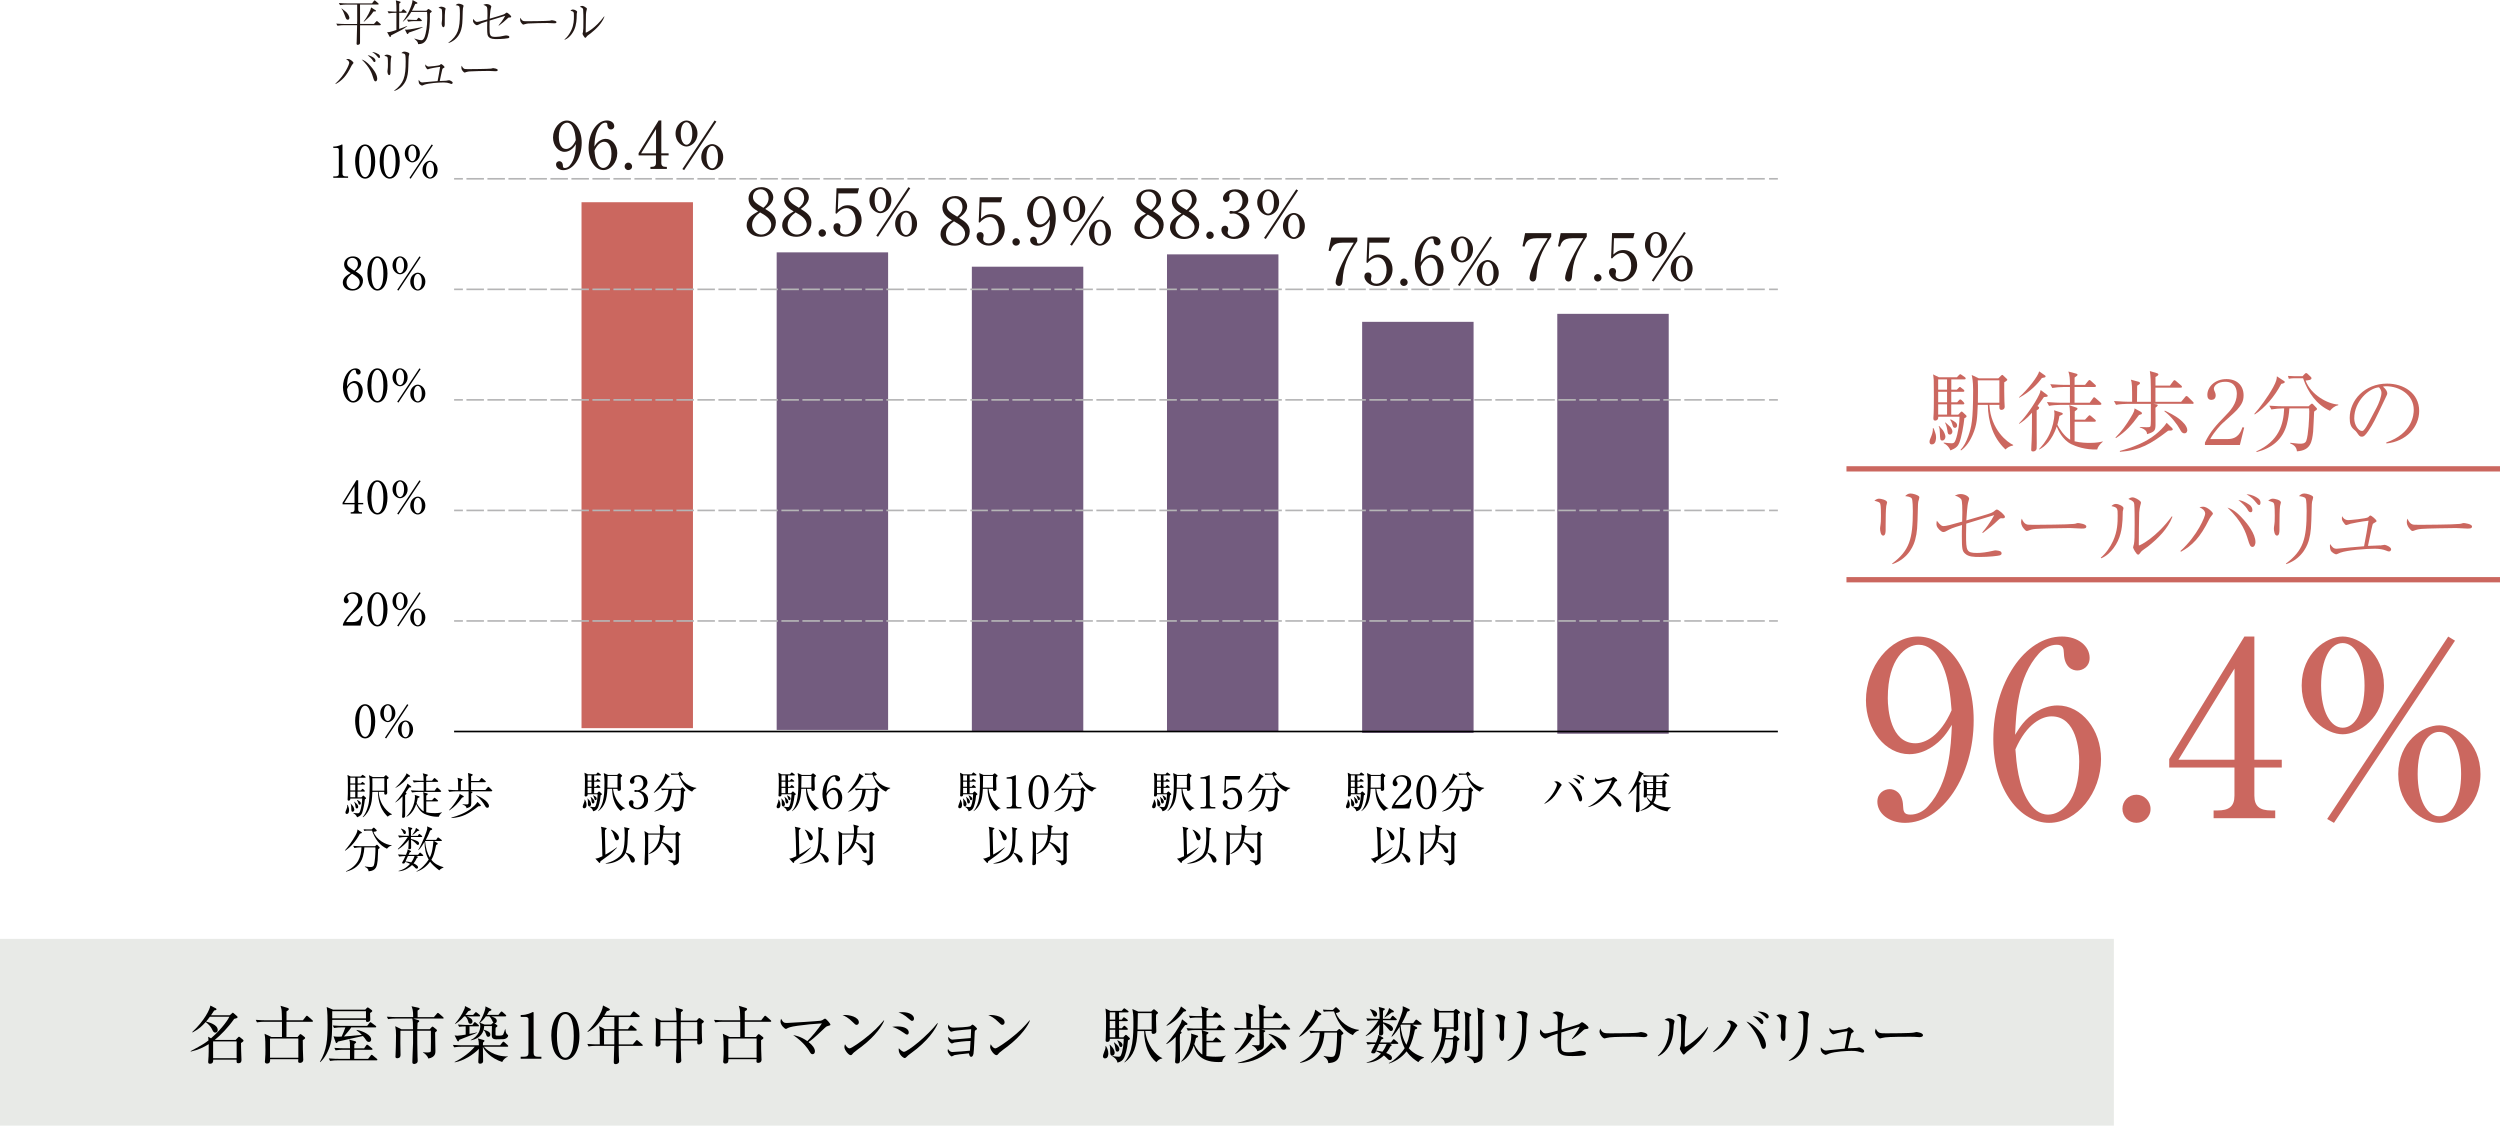 <?xml version="1.0" encoding="UTF-8"?><svg xmlns="http://www.w3.org/2000/svg" viewBox="0 0 709.6 319.49"><defs><style>.cls-1{fill:#735c7f;}.cls-2{isolation:isolate;}.cls-3{stroke:#000;}.cls-3,.cls-4,.cls-5{stroke-width:.47px;}.cls-3,.cls-4,.cls-5,.cls-6{fill:none;stroke-miterlimit:10;}.cls-4{stroke-dasharray:0 0 4.97 .99;}.cls-4,.cls-5{stroke:#b5b5b6;}.cls-7{fill:#e8eae7;}.cls-8{fill:#cb675f;}.cls-9{fill:#231815;}.cls-6{stroke:#cb675f;stroke-width:1.5px;}.cls-10{mix-blend-mode:multiply;}</style></defs><g class="cls-2"><g id="_イヤー_2"><g id="compact"><g><g><g><g><rect class="cls-8" x="165.06" y="57.4" width="31.63" height="149.28"/><rect class="cls-1" x="220.45" y="71.63" width="31.63" height="135.55"/><rect class="cls-1" x="275.85" y="75.7" width="31.63" height="131.77"/><rect class="cls-1" x="331.24" y="72.2" width="31.63" height="135.55"/><rect class="cls-1" x="386.63" y="91.35" width="31.63" height="116.67"/><rect class="cls-1" x="442.02" y="89.08" width="31.63" height="119.18"/><g><g class="cls-10"><g><line class="cls-5" x1="128.89" y1="50.75" x2="131.39" y2="50.75"/><line class="cls-4" x1="132.39" y1="50.75" x2="501.63" y2="50.75"/><line class="cls-5" x1="502.13" y1="50.75" x2="504.63" y2="50.75"/></g></g><rect class="cls-7" y="266.48" width="600" height="53.01"/><g class="cls-10"><g><line class="cls-5" x1="128.89" y1="82.13" x2="131.39" y2="82.13"/><line class="cls-4" x1="132.39" y1="82.13" x2="501.63" y2="82.13"/><line class="cls-5" x1="502.13" y1="82.13" x2="504.63" y2="82.13"/></g></g><g class="cls-10"><g><line class="cls-5" x1="128.89" y1="113.5" x2="131.39" y2="113.5"/><line class="cls-4" x1="132.39" y1="113.5" x2="501.63" y2="113.5"/><line class="cls-5" x1="502.13" y1="113.5" x2="504.63" y2="113.5"/></g></g><g class="cls-10"><g><line class="cls-5" x1="128.89" y1="144.88" x2="131.39" y2="144.88"/><line class="cls-4" x1="132.39" y1="144.88" x2="501.63" y2="144.88"/><line class="cls-5" x1="502.13" y1="144.88" x2="504.63" y2="144.88"/></g></g><g class="cls-10"><g><line class="cls-5" x1="128.89" y1="176.25" x2="131.39" y2="176.25"/><line class="cls-4" x1="132.39" y1="176.25" x2="501.63" y2="176.25"/><line class="cls-5" x1="502.13" y1="176.25" x2="504.63" y2="176.25"/></g></g><line class="cls-3" x1="128.89" y1="207.63" x2="504.63" y2="207.63"/></g></g><g><path d="M94.58,50.06h.7c.66,0,.89-.25,.89-.77v-6.84c0-.39-.37-.46-.61-.46h-.96v-.39h.23c.97,0,1.91-.44,2.06-.53,.09-.05,.13-.08,.18-.08,.11,0,.14,.08,.14,.18v8.12c0,.54,.27,.77,.89,.77h.7v.4h-4.2v-.4Z"/><path d="M103.64,50.71c-.87,0-1.61-.61-2.07-1.37-.53-.87-.77-2.43-.77-3.6,0-2.69,1.15-4.74,2.85-4.74,1.3,0,2.85,1.4,2.85,4.86,0,3.1-1.3,4.86-2.85,4.86Zm-1.42-7.6c-.18,.63-.29,1.69-.29,2.74,0,2.82,.67,4.43,1.71,4.43,.87,0,1.27-1.16,1.4-1.64,.18-.65,.3-1.72,.3-2.78,0-2.88-.7-4.43-1.71-4.43-.9,0-1.29,1.24-1.42,1.68Z"/><path d="M110.6,50.71c-.87,0-1.61-.61-2.07-1.37-.53-.87-.77-2.43-.77-3.6,0-2.69,1.15-4.74,2.85-4.74,1.3,0,2.85,1.4,2.85,4.86,0,3.1-1.3,4.86-2.85,4.86Zm-1.42-7.6c-.18,.63-.29,1.69-.29,2.74,0,2.82,.67,4.43,1.71,4.43,.87,0,1.27-1.16,1.4-1.64,.18-.65,.3-1.72,.3-2.78,0-2.88-.7-4.43-1.71-4.43-.9,0-1.29,1.24-1.42,1.68Z"/><path d="M119.18,43.55c0,1.7-1.32,2.54-2.15,2.54s-2.14-.85-2.14-2.54,1.29-2.56,2.14-2.56,2.15,.87,2.15,2.56Zm-3.28,0c0,1.38,.51,2.2,1.13,2.2s1.14-.81,1.14-2.2-.51-2.21-1.14-2.21-1.13,.81-1.13,2.21Zm.67,7.16l-.35-.2,6.31-9.51,.35,.22-6.31,9.5Zm7.64-2.54c0,1.69-1.32,2.54-2.15,2.54s-2.14-.85-2.14-2.54,1.29-2.54,2.14-2.54,2.15,.86,2.15,2.54Zm-3.28,0c0,1.38,.51,2.2,1.13,2.2s1.14-.81,1.14-2.2-.51-2.2-1.14-2.2-1.13,.8-1.13,2.2Z"/><path d="M103.02,79.7c0,1.47-1.15,2.78-2.99,2.78-1.44,0-2.73-.83-2.73-2.28,0-1.37,1.09-2.01,2.25-2.69-.67-.39-1.88-1.1-1.88-2.48,0-1.25,.99-2.26,2.53-2.26,1.73,0,2.32,1.29,2.32,2,0,1.08-1.04,1.86-1.58,2.26,1.19,.73,2.09,1.37,2.09,2.67Zm-4.66,.47c0,1.11,.83,1.88,1.82,1.88,1.1,0,1.92-.97,1.92-1.91,0-1.2-1.25-1.91-2.18-2.43-.57,.43-1.57,1.2-1.57,2.45Zm3.23-5.26c0-.96-.65-1.71-1.57-1.71s-1.49,.68-1.49,1.51c0,.89,.72,1.33,2.04,2.11,.37-.32,1.02-.86,1.02-1.91Z"/><path d="M107.12,82.48c-.87,0-1.61-.61-2.07-1.37-.53-.87-.77-2.43-.77-3.6,0-2.69,1.15-4.74,2.85-4.74,1.3,0,2.85,1.4,2.85,4.86,0,3.1-1.3,4.86-2.85,4.86Zm-1.42-7.6c-.18,.63-.29,1.69-.29,2.74,0,2.82,.67,4.43,1.71,4.43,.87,0,1.27-1.16,1.4-1.64,.18-.65,.3-1.72,.3-2.78,0-2.88-.7-4.43-1.71-4.43-.9,0-1.29,1.24-1.42,1.68Z"/><path d="M115.7,75.32c0,1.7-1.32,2.54-2.15,2.54s-2.14-.85-2.14-2.54,1.29-2.56,2.14-2.56,2.15,.87,2.15,2.56Zm-3.28,0c0,1.38,.51,2.2,1.13,2.2s1.14-.81,1.14-2.2-.51-2.21-1.14-2.21-1.13,.81-1.13,2.21Zm.67,7.16l-.35-.2,6.31-9.51,.35,.22-6.31,9.5Zm7.64-2.54c0,1.69-1.32,2.54-2.15,2.54s-2.14-.85-2.14-2.54,1.29-2.54,2.14-2.54,2.15,.86,2.15,2.54Zm-3.28,0c0,1.38,.51,2.2,1.13,2.2s1.14-.81,1.14-2.2-.51-2.2-1.14-2.2-1.13,.8-1.13,2.2Z"/><path d="M99.61,108.47c.27-.16,.66-.33,1.1-.33,1.25,0,2.26,1.26,2.26,2.8,0,1.76-1.25,3.33-2.71,3.33s-2.91-1.63-2.91-4.36c0-2.92,1.64-5.35,3.58-5.35,.85,0,1.44,.51,1.44,1.11,0,.46-.35,.66-.65,.66-.25,0-.67-.16-.7-.89-.01-.28-.04-.46-.38-.46s-.68,.19-.92,.46c-1.13,1.24-1.19,3.1-1.24,4.24,.24-.39,.51-.83,1.11-1.2Zm-.42,4.68c.21,.34,.54,.68,1.02,.68,.67,0,1.62-.7,1.62-2.78,0-.57-.14-2.34-1.44-2.34-.48,0-1.29,.35-1.88,1.72,.05,.7,.15,1.91,.68,2.72Z"/><path d="M107.12,114.26c-.87,0-1.61-.61-2.07-1.37-.53-.87-.77-2.43-.77-3.6,0-2.69,1.15-4.74,2.85-4.74,1.3,0,2.85,1.4,2.85,4.86,0,3.1-1.3,4.86-2.85,4.86Zm-1.42-7.6c-.18,.63-.29,1.69-.29,2.74,0,2.82,.67,4.43,1.71,4.43,.87,0,1.27-1.16,1.4-1.64,.18-.65,.3-1.72,.3-2.78,0-2.88-.7-4.43-1.71-4.43-.9,0-1.29,1.24-1.42,1.68Z"/><path d="M115.7,107.1c0,1.7-1.32,2.54-2.15,2.54s-2.14-.85-2.14-2.54,1.29-2.56,2.14-2.56,2.15,.87,2.15,2.56Zm-3.28,0c0,1.38,.51,2.2,1.13,2.2s1.14-.81,1.14-2.2-.51-2.21-1.14-2.21-1.13,.81-1.13,2.21Zm.67,7.16l-.35-.2,6.31-9.51,.35,.22-6.31,9.5Zm7.64-2.54c0,1.69-1.32,2.54-2.15,2.54s-2.14-.85-2.14-2.54,1.29-2.54,2.14-2.54,2.15,.86,2.15,2.54Zm-3.28,0c0,1.38,.51,2.2,1.13,2.2s1.14-.81,1.14-2.2-.51-2.2-1.14-2.2-1.13,.8-1.13,2.2Z"/><path d="M101.15,136.32h.52v6.43h1.43v.4h-1.43v1.47c0,.56,.28,.77,.88,.77h.2v.4h-3.21v-.4h.2c.59,0,.89-.2,.89-.77v-1.47h-3.4v-.44l3.92-6.39Zm-.52,1.67l-2.92,4.76h2.92v-4.76Z"/><path d="M107.12,146.04c-.87,0-1.61-.61-2.07-1.37-.53-.87-.77-2.43-.77-3.6,0-2.69,1.15-4.74,2.85-4.74,1.3,0,2.85,1.4,2.85,4.86,0,3.1-1.3,4.86-2.85,4.86Zm-1.42-7.6c-.18,.63-.29,1.69-.29,2.74,0,2.82,.67,4.43,1.71,4.43,.87,0,1.27-1.16,1.4-1.64,.18-.65,.3-1.72,.3-2.78,0-2.88-.7-4.43-1.71-4.43-.9,0-1.29,1.24-1.42,1.68Z"/><path d="M115.7,138.88c0,1.7-1.32,2.54-2.15,2.54s-2.14-.85-2.14-2.54,1.29-2.56,2.14-2.56,2.15,.87,2.15,2.56Zm-3.28,0c0,1.38,.51,2.2,1.13,2.2s1.14-.81,1.14-2.2-.51-2.21-1.14-2.21-1.13,.81-1.13,2.21Zm.67,7.16l-.35-.2,6.31-9.51,.35,.22-6.31,9.5Zm7.64-2.54c0,1.69-1.32,2.54-2.15,2.54s-2.14-.85-2.14-2.54,1.29-2.54,2.14-2.54,2.15,.86,2.15,2.54Zm-3.28,0c0,1.38,.51,2.2,1.13,2.2s1.14-.81,1.14-2.2-.51-2.2-1.14-2.2-1.13,.8-1.13,2.2Z"/><path d="M102.3,177.57h-4.97v-.34c.25-.8,.85-1.68,1.86-2.83,1.86-2.15,2.49-2.87,2.49-4.14,0-.95-.61-1.73-1.68-1.73-.89,0-1.42,.53-1.42,.99,0,.04,0,.2,.13,.39,.16,.25,.27,.39,.27,.63,0,.38-.3,.71-.68,.71-.44,0-.72-.42-.72-.89,0-.92,.9-2.26,2.72-2.26,1.57,0,2.53,.99,2.53,2.35,0,1.28-.73,1.97-1.87,2.95-.43,.35-2.1,1.78-2.73,3.17h1.75c1.77,0,2.19-.68,2.57-1.73l.38,.14-.61,2.59Z"/><path d="M107.12,177.81c-.87,0-1.61-.61-2.07-1.37-.53-.87-.77-2.43-.77-3.6,0-2.69,1.15-4.74,2.85-4.74,1.3,0,2.85,1.4,2.85,4.86,0,3.1-1.3,4.86-2.85,4.86Zm-1.42-7.6c-.18,.63-.29,1.69-.29,2.74,0,2.82,.67,4.43,1.71,4.43,.87,0,1.27-1.16,1.4-1.64,.18-.65,.3-1.72,.3-2.78,0-2.88-.7-4.43-1.71-4.43-.9,0-1.29,1.24-1.42,1.68Z"/><path d="M115.7,170.65c0,1.7-1.32,2.54-2.15,2.54s-2.14-.85-2.14-2.54,1.29-2.56,2.14-2.56,2.15,.87,2.15,2.56Zm-3.28,0c0,1.38,.51,2.2,1.13,2.2s1.14-.81,1.14-2.2-.51-2.21-1.14-2.21-1.13,.81-1.13,2.21Zm.67,7.16l-.35-.2,6.31-9.51,.35,.22-6.31,9.5Zm7.64-2.54c0,1.69-1.32,2.54-2.15,2.54s-2.14-.85-2.14-2.54,1.29-2.54,2.14-2.54,2.15,.86,2.15,2.54Zm-3.28,0c0,1.38,.51,2.2,1.13,2.2s1.14-.81,1.14-2.2-.51-2.2-1.14-2.2-1.13,.8-1.13,2.2Z"/><path d="M103.64,209.59c-.87,0-1.61-.61-2.07-1.37-.53-.87-.77-2.43-.77-3.6,0-2.69,1.15-4.74,2.85-4.74,1.3,0,2.85,1.4,2.85,4.86,0,3.1-1.3,4.86-2.85,4.86Zm-1.42-7.6c-.18,.63-.29,1.69-.29,2.74,0,2.82,.67,4.43,1.71,4.43,.87,0,1.27-1.16,1.4-1.64,.18-.65,.3-1.72,.3-2.78,0-2.88-.7-4.43-1.71-4.43-.9,0-1.29,1.24-1.42,1.68Z"/><path d="M112.22,202.43c0,1.7-1.32,2.54-2.15,2.54s-2.14-.85-2.14-2.54,1.29-2.56,2.14-2.56,2.15,.87,2.15,2.56Zm-3.28,0c0,1.38,.51,2.2,1.13,2.2s1.14-.81,1.14-2.2-.51-2.21-1.14-2.21-1.13,.81-1.13,2.21Zm.67,7.16l-.35-.2,6.31-9.51,.35,.22-6.31,9.5Zm7.64-2.54c0,1.69-1.32,2.54-2.15,2.54s-2.14-.85-2.14-2.54,1.29-2.54,2.14-2.54,2.15,.86,2.15,2.54Zm-3.28,0c0,1.38,.51,2.2,1.13,2.2s1.14-.81,1.14-2.2-.51-2.2-1.14-2.2-1.13,.8-1.13,2.2Z"/></g><g><path d="M165.82,229.42c-.27,0-.42-.19-.42-.47,0-.24,.43-1.24,.48-1.45,.05-.22,.04-.39,.03-.54h.11c.22,.34,.47,.82,.47,1.49,0,.34-.1,.97-.67,.97Zm4.67-3.68c-.18,1.97-.57,3.04-.77,3.49-.29,.63-.75,.89-1.37,1.05-.17-.78-.77-1.13-1.04-1.25l.03-.09c.71,.14,1.19,.14,1.23,.14,.25,0,.35-.03,.49-.33,.37-.82,.56-2.47,.56-3.3h-2.82c.01,.2-.01,.62-.54,.62-.25,0-.32-.13-.32-.34,0-.08,.03-.38,.03-.44,.05-.8,.06-3,.06-3.87,0-.44,0-1.35-.13-2.1l.95,.47h2.35l.3-.37c.09-.1,.15-.16,.21-.16,.08,0,.14,.06,.25,.14l.49,.37c.09,.06,.14,.15,.14,.2,0,.09-.11,.13-.2,.13h-1.75v1.47h.54l.24-.3c.1-.13,.14-.18,.2-.18s.14,.06,.25,.14l.41,.3c.06,.05,.14,.11,.14,.2,0,.11-.11,.14-.2,.14h-1.58v1.45h.56l.3-.35c.09-.1,.14-.15,.2-.15,.08,0,.13,.04,.23,.13l.38,.35c.08,.06,.11,.15,.11,.2,0,.08-.08,.13-.19,.13h-1.59v1.53h.85l.33-.37c.08-.09,.14-.15,.2-.15s.14,.05,.25,.16l.49,.46c.05,.05,.09,.1,.09,.16,0,.15-.29,.29-.38,.33Zm-3.2,3.14c-.42,0-.42-.53-.42-.8,0-.78,0-1.05-.14-1.39l.08-.04c.09,.1,.54,.56,.61,.67,.3,.47,.35,.8,.35,.97,0,.37-.28,.58-.48,.58Zm.61-8.79h-1.11v1.47h1.11v-1.47Zm0,1.77h-1.11v1.45h1.11v-1.45Zm0,1.76h-1.11v1.53h1.11v-1.53Zm.44,4.44c-.33,0-.37-.22-.47-.94-.04-.28-.1-.61-.24-.92l.05-.04c.67,.58,1.05,.92,1.05,1.42,0,.22-.13,.48-.39,.48Zm.71-.94c-.25,0-.3-.2-.44-.71-.1-.33-.2-.47-.29-.58l.08-.08c.59,.28,.97,.54,.97,.96,0,.2-.11,.4-.32,.4Zm8.37,2.33c-.61,.04-1.05,.57-1.2,.75-1.42-1.15-2.47-3.33-2.47-6.31h-1.35c-.13,3.11-.75,5.02-2.59,6.35l-.06-.05c1.77-1.92,1.83-5.45,1.83-8.08,0-1.57-.09-1.99-.21-2.68l1.2,.53h2.61l.37-.35c.08-.08,.14-.11,.2-.11s.11,.03,.22,.11l.51,.43c.08,.06,.11,.13,.11,.2,0,.09-.24,.27-.39,.37-.01,.21-.03,.46-.03,.8,0,.4,.08,2.18,.08,2.57s-.39,.51-.59,.51c-.41,0-.38-.28-.37-.58h-1.29c.29,2.76,2.11,4.95,3.45,5.49v.08Zm-2.15-9.2h-2.81c-.01,.48-.06,2.81-.06,3.33h2.87v-3.33Z"/><path d="M183.1,225.18c.58,.49,.86,1.13,.86,1.87,0,1.56-1.28,2.67-2.95,2.67-1.37,0-2.52-.77-2.52-1.78,0-.56,.37-.81,.72-.81,.43,0,.62,.37,.62,.63,0,.19-.04,.3-.08,.4-.03,.08-.04,.16-.04,.29,0,.48,.54,.83,1.14,.83,.97,0,1.96-.96,1.96-2.24s-.96-2.31-1.97-2.31c-.08,0-.43,.05-.51,.05-.19,0-.28-.11-.28-.27,0-.16,.13-.29,.29-.29,.08,0,.46,.08,.54,.08,1.06,0,1.73-.95,1.73-1.97s-.59-1.9-1.59-1.9c-.67,0-1.02,.48-1.02,.85,0,.06,.03,.13,.04,.19,.03,.09,.04,.22,.04,.3,0,.39-.29,.7-.65,.7-.42,0-.63-.37-.63-.7,0-.7,.81-1.77,2.43-1.77s2.53,1.01,2.53,2.12c0,.44-.17,.87-.47,1.29-.52,.68-1.09,.9-1.61,1.08,.58,.18,.96,.3,1.4,.68Z"/><path d="M189.55,220.75c-1.05,2.15-2.96,3.77-3.92,4.3l-.06-.09c1.77-2.01,2.77-3.78,3.06-4.63,.11-.32,.16-.57,.2-.81l1.09,.73c.06,.04,.16,.11,.16,.2,0,.15-.33,.24-.53,.29Zm4.59,3.96c-.13,4.55-.38,5.48-2.66,5.68-.05-.8-.67-1.21-.95-1.39v-.09c.54,.11,1.09,.22,1.48,.22,.61,0,.85-.14,1.04-1.29,.15-.94,.23-3.05,.19-3.64h-2.56c-.08,1.99-.92,5.41-4.91,6.15l-.03-.1c2.57-1.19,3.87-3.1,4-6.05h-.37c-.32,0-.92,.01-1.49,.13l-.24-.51c.78,.06,1.56,.08,1.94,.08h3.58l.34-.3c.08-.08,.15-.14,.23-.14,.06,0,.13,.06,.18,.11l.51,.56c.06,.06,.11,.14,.11,.2,0,.11-.04,.14-.39,.39Zm2.3-.01c-1.35-.58-2.86-1.95-3.81-4.81h-1.01c-.63,0-.89,.05-1.06,.08l-.16-.44c.57,.05,1.13,.06,1.38,.06h.63l.4-.4c.11-.11,.17-.14,.23-.14,.08,0,.13,.06,.21,.14l.47,.46c.08,.06,.1,.11,.1,.19,0,.25-.58,.35-.81,.39,.61,1.63,2.71,3.25,4.64,3.39v.13c-.7,.21-.99,.62-1.21,.96Z"/><path d="M175.13,240.61c-.73,.78-1.56,1.58-2.43,2.21-1.35,.97-2.11,1.53-2.28,1.66-.01,.08-.05,.27-.06,.32-.03,.05-.09,.14-.16,.14-.09,0-.17-.06-.21-.13l-1.01-1.11c.65-.04,.97-.19,2-.67-.1-3.93-.16-6.36-.25-7.6-.03-.34-.1-.58-.18-.77l1.45,.32c.08,.01,.19,.05,.19,.18,0,.09-.1,.16-.14,.2-.1,.09-.21,.18-.32,.25-.01,.27-.03,.68-.03,1.15,0,1.02,.03,1.71,.14,5.82,.49-.27,1.69-.94,3.23-2.06l.06,.1Zm3.34-5.55c.09,.01,.21,.06,.21,.18s-.05,.15-.42,.43c-.01,.15-.04,.48-.14,3.39-.02,.7-.13,1.87-.53,2.92,.67,.19,2.61,.95,2.61,2.16,0,.51-.33,.71-.63,.71-.39,0-.49-.25-.73-.94-.28-.77-1.04-1.58-1.29-1.81-.82,1.86-3.37,3.09-5.62,3.04v-.11c1.94-.42,3.2-1.23,3.99-1.97,.72-.68,1.4-1.9,1.4-5.95,0-1.42-.06-1.91-.18-2.33l1.33,.28Zm-5.03,.42c1.02,.39,2.25,1.45,2.25,2.33,0,.42-.28,.7-.58,.7-.44,0-.56-.39-.8-1.23-.08-.29-.42-1.18-.92-1.73l.05-.06Z"/><path d="M183.98,236.9c-.03,1.28,.01,6.92,.01,8.07,0,.42-.37,.61-.72,.61-.29,0-.33-.18-.33-.34,0-.06,.01-.23,.01-.3,.09-1.35,.15-4.34,.15-5.62,0-1.19,0-2.45-.19-3.44l1.21,.72h3.23c.01-.16,.03-.42,.03-.81,0-.86-.06-1.24-.21-1.75l1.38,.37c.11,.03,.18,.06,.18,.18,0,.14-.19,.27-.39,.34,0,.57-.01,1.08-.06,1.67h3.35l.39-.4c.06-.08,.14-.15,.19-.15,.08,0,.17,.08,.23,.13l.57,.48c.06,.05,.15,.14,.15,.19,0,.13-.19,.25-.49,.42-.03,1.78,.05,4.63,.05,6.4,0,1.08,0,1.58-1.47,1.99-.16-.65-.46-.91-1.59-1.39v-.1c.53,.05,1.28,.1,1.49,.1,.57,0,.61-.04,.62-.61,0-.18,.03-5.98,0-6.74h-3.52c-.15,1.18-.33,1.73-.44,2.05,1.43,.46,3.17,1.58,3.17,2.64,0,.24-.15,.54-.53,.54-.35,0-.48-.23-.68-.61-.39-.71-.86-1.56-2.01-2.42-.48,1.3-1.68,2.76-3.59,3.3l-.03-.09c2.47-1.61,3.02-3.58,3.2-5.43h-3.35Z"/></g><g><path d="M220.85,229.42c-.27,0-.42-.19-.42-.47,0-.24,.43-1.24,.48-1.45,.05-.22,.04-.39,.03-.54h.11c.22,.34,.47,.82,.47,1.49,0,.34-.1,.97-.67,.97Zm4.67-3.68c-.18,1.97-.57,3.04-.77,3.49-.29,.63-.75,.89-1.37,1.05-.17-.78-.77-1.13-1.04-1.25l.03-.09c.71,.14,1.19,.14,1.23,.14,.25,0,.35-.03,.49-.33,.37-.82,.56-2.47,.56-3.3h-2.82c.01,.2-.01,.62-.54,.62-.25,0-.32-.13-.32-.34,0-.08,.03-.38,.03-.44,.05-.8,.06-3,.06-3.87,0-.44,0-1.35-.13-2.1l.95,.47h2.35l.3-.37c.09-.1,.15-.16,.21-.16,.08,0,.14,.06,.25,.14l.49,.37c.09,.06,.14,.15,.14,.2,0,.09-.11,.13-.2,.13h-1.75v1.47h.54l.24-.3c.1-.13,.14-.18,.2-.18s.14,.06,.25,.14l.41,.3c.06,.05,.14,.11,.14,.2,0,.11-.11,.14-.2,.14h-1.58v1.45h.56l.3-.35c.09-.1,.14-.15,.2-.15,.08,0,.13,.04,.23,.13l.38,.35c.08,.06,.11,.15,.11,.2,0,.08-.08,.13-.19,.13h-1.59v1.53h.85l.33-.37c.08-.09,.14-.15,.2-.15s.14,.05,.25,.16l.49,.46c.05,.05,.09,.1,.09,.16,0,.15-.29,.29-.38,.33Zm-3.2,3.14c-.42,0-.42-.53-.42-.8,0-.78,0-1.05-.14-1.39l.08-.04c.09,.1,.54,.56,.61,.67,.3,.47,.35,.8,.35,.97,0,.37-.28,.58-.48,.58Zm.61-8.79h-1.11v1.47h1.11v-1.47Zm0,1.77h-1.11v1.45h1.11v-1.45Zm0,1.76h-1.11v1.53h1.11v-1.53Zm.44,4.44c-.33,0-.37-.22-.47-.94-.04-.28-.1-.61-.24-.92l.05-.04c.67,.58,1.05,.92,1.05,1.42,0,.22-.13,.48-.39,.48Zm.71-.94c-.25,0-.3-.2-.44-.71-.1-.33-.2-.47-.29-.58l.08-.08c.59,.28,.97,.54,.97,.96,0,.2-.11,.4-.32,.4Zm8.37,2.33c-.61,.04-1.05,.57-1.2,.75-1.42-1.15-2.47-3.33-2.47-6.31h-1.35c-.13,3.11-.75,5.02-2.59,6.35l-.06-.05c1.77-1.92,1.83-5.45,1.83-8.08,0-1.57-.09-1.99-.21-2.68l1.2,.53h2.61l.37-.35c.08-.08,.14-.11,.2-.11s.11,.03,.22,.11l.51,.43c.08,.06,.11,.13,.11,.2,0,.09-.24,.27-.39,.37-.01,.21-.03,.46-.03,.8,0,.4,.08,2.18,.08,2.57s-.39,.51-.59,.51c-.41,0-.38-.28-.37-.58h-1.29c.29,2.76,2.11,4.95,3.45,5.49v.08Zm-2.15-9.2h-2.81c-.01,.48-.06,2.81-.06,3.33h2.87v-3.33Z"/><path d="M235.7,223.93c.27-.16,.66-.33,1.1-.33,1.25,0,2.26,1.26,2.26,2.8,0,1.76-1.25,3.33-2.71,3.33s-2.91-1.63-2.91-4.36c0-2.92,1.64-5.35,3.58-5.35,.85,0,1.44,.51,1.44,1.11,0,.46-.35,.66-.65,.66-.25,0-.67-.16-.7-.89-.01-.28-.04-.46-.38-.46s-.68,.19-.92,.46c-1.13,1.24-1.19,3.1-1.24,4.24,.24-.39,.51-.83,1.11-1.2Zm-.42,4.68c.21,.34,.54,.68,1.02,.68,.67,0,1.62-.7,1.62-2.78,0-.57-.14-2.34-1.44-2.34-.48,0-1.29,.35-1.88,1.72,.05,.7,.15,1.91,.68,2.72Z"/><path d="M244.58,220.75c-1.05,2.15-2.96,3.77-3.92,4.3l-.06-.09c1.77-2.01,2.77-3.78,3.06-4.63,.11-.32,.16-.57,.2-.81l1.09,.73c.06,.04,.16,.11,.16,.2,0,.15-.33,.24-.53,.29Zm4.59,3.96c-.13,4.55-.38,5.48-2.66,5.68-.05-.8-.67-1.21-.95-1.39v-.09c.54,.11,1.09,.22,1.48,.22,.61,0,.85-.14,1.04-1.29,.15-.94,.23-3.05,.19-3.64h-2.56c-.08,1.99-.92,5.41-4.91,6.15l-.03-.1c2.57-1.19,3.87-3.1,4-6.05h-.37c-.32,0-.92,.01-1.49,.13l-.24-.51c.78,.06,1.56,.08,1.94,.08h3.58l.34-.3c.08-.08,.15-.14,.23-.14,.06,0,.13,.06,.18,.11l.51,.56c.06,.06,.11,.14,.11,.2,0,.11-.04,.14-.39,.39Zm2.3-.01c-1.35-.58-2.86-1.95-3.81-4.81h-1.01c-.63,0-.89,.05-1.06,.08l-.16-.44c.57,.05,1.13,.06,1.38,.06h.63l.4-.4c.11-.11,.17-.14,.23-.14,.08,0,.13,.06,.21,.14l.47,.46c.08,.06,.1,.11,.1,.19,0,.25-.58,.35-.81,.39,.61,1.63,2.71,3.25,4.64,3.39v.13c-.7,.21-.99,.62-1.21,.96Z"/><path d="M230.16,240.61c-.73,.78-1.56,1.58-2.43,2.21-1.35,.97-2.11,1.53-2.28,1.66-.01,.08-.05,.27-.06,.32-.03,.05-.09,.14-.16,.14-.09,0-.17-.06-.21-.13l-1.01-1.11c.65-.04,.97-.19,2-.67-.1-3.93-.16-6.36-.25-7.6-.03-.34-.1-.58-.18-.77l1.45,.32c.08,.01,.19,.05,.19,.18,0,.09-.1,.16-.14,.2-.1,.09-.21,.18-.32,.25-.01,.27-.03,.68-.03,1.15,0,1.02,.03,1.71,.14,5.82,.49-.27,1.69-.94,3.23-2.06l.06,.1Zm3.34-5.55c.09,.01,.21,.06,.21,.18s-.05,.15-.42,.43c-.01,.15-.04,.48-.14,3.39-.02,.7-.13,1.87-.53,2.92,.67,.19,2.61,.95,2.61,2.16,0,.51-.33,.71-.63,.71-.39,0-.49-.25-.73-.94-.28-.77-1.04-1.58-1.29-1.81-.82,1.86-3.37,3.09-5.62,3.04v-.11c1.94-.42,3.2-1.23,3.99-1.97,.72-.68,1.4-1.9,1.4-5.95,0-1.42-.06-1.91-.18-2.33l1.33,.28Zm-5.03,.42c1.02,.39,2.25,1.45,2.25,2.33,0,.42-.28,.7-.58,.7-.44,0-.56-.39-.8-1.23-.08-.29-.42-1.18-.92-1.73l.05-.06Z"/><path d="M239.01,236.9c-.03,1.28,.01,6.92,.01,8.07,0,.42-.37,.61-.72,.61-.29,0-.33-.18-.33-.34,0-.06,.01-.23,.01-.3,.09-1.35,.15-4.34,.15-5.62,0-1.19,0-2.45-.19-3.44l1.21,.72h3.23c.01-.16,.03-.42,.03-.81,0-.86-.06-1.24-.21-1.75l1.38,.37c.11,.03,.18,.06,.18,.18,0,.14-.19,.27-.39,.34,0,.57-.01,1.08-.06,1.67h3.35l.39-.4c.06-.08,.14-.15,.19-.15,.08,0,.17,.08,.23,.13l.57,.48c.06,.05,.15,.14,.15,.19,0,.13-.19,.25-.49,.42-.03,1.78,.05,4.63,.05,6.4,0,1.08,0,1.58-1.47,1.99-.16-.65-.46-.91-1.59-1.39v-.1c.53,.05,1.28,.1,1.49,.1,.57,0,.61-.04,.62-.61,0-.18,.03-5.98,0-6.74h-3.52c-.15,1.18-.33,1.73-.44,2.05,1.43,.46,3.17,1.58,3.17,2.64,0,.24-.15,.54-.53,.54-.35,0-.48-.23-.68-.61-.39-.71-.86-1.56-2.01-2.42-.48,1.3-1.68,2.76-3.59,3.3l-.03-.09c2.47-1.61,3.02-3.58,3.2-5.43h-3.35Z"/></g><g><path d="M272.4,229.42c-.27,0-.42-.19-.42-.47,0-.24,.43-1.24,.48-1.45,.05-.22,.04-.39,.03-.54h.11c.22,.34,.47,.82,.47,1.49,0,.34-.1,.97-.67,.97Zm4.67-3.68c-.18,1.97-.57,3.04-.77,3.49-.29,.63-.75,.89-1.37,1.05-.17-.78-.77-1.13-1.04-1.25l.03-.09c.71,.14,1.19,.14,1.23,.14,.25,0,.35-.03,.49-.33,.37-.82,.56-2.47,.56-3.3h-2.82c.01,.2-.01,.62-.54,.62-.25,0-.32-.13-.32-.34,0-.08,.03-.38,.03-.44,.05-.8,.06-3,.06-3.87,0-.44,0-1.35-.13-2.1l.95,.47h2.35l.3-.37c.09-.1,.15-.16,.21-.16,.08,0,.14,.06,.25,.14l.49,.37c.09,.06,.14,.15,.14,.2,0,.09-.11,.13-.2,.13h-1.75v1.47h.54l.24-.3c.1-.13,.14-.18,.2-.18s.14,.06,.25,.14l.41,.3c.06,.05,.14,.11,.14,.2,0,.11-.11,.14-.2,.14h-1.58v1.45h.56l.3-.35c.09-.1,.14-.15,.2-.15,.08,0,.13,.04,.23,.13l.38,.35c.08,.06,.11,.15,.11,.2,0,.08-.08,.13-.19,.13h-1.59v1.53h.85l.33-.37c.08-.09,.14-.15,.2-.15s.14,.05,.25,.16l.49,.46c.05,.05,.09,.1,.09,.16,0,.15-.29,.29-.38,.33Zm-3.2,3.14c-.42,0-.42-.53-.42-.8,0-.78,0-1.05-.14-1.39l.08-.04c.09,.1,.54,.56,.61,.67,.3,.47,.35,.8,.35,.97,0,.37-.28,.58-.48,.58Zm.61-8.79h-1.11v1.47h1.11v-1.47Zm0,1.77h-1.11v1.45h1.11v-1.45Zm0,1.76h-1.11v1.53h1.11v-1.53Zm.44,4.44c-.33,0-.37-.22-.47-.94-.04-.28-.1-.61-.24-.92l.05-.04c.67,.58,1.05,.92,1.05,1.42,0,.22-.13,.48-.39,.48Zm.71-.94c-.25,0-.3-.2-.44-.71-.1-.33-.2-.47-.29-.58l.08-.08c.59,.28,.97,.54,.97,.96,0,.2-.11,.4-.32,.4Zm8.37,2.33c-.61,.04-1.05,.57-1.2,.75-1.42-1.15-2.47-3.33-2.47-6.31h-1.35c-.13,3.11-.75,5.02-2.59,6.35l-.06-.05c1.77-1.92,1.83-5.45,1.83-8.08,0-1.57-.09-1.99-.21-2.68l1.2,.53h2.61l.37-.35c.08-.08,.14-.11,.2-.11s.11,.03,.22,.11l.51,.43c.08,.06,.11,.13,.11,.2,0,.09-.24,.27-.39,.37-.01,.21-.03,.46-.03,.8,0,.4,.08,2.18,.08,2.57s-.39,.51-.59,.51c-.41,0-.38-.28-.37-.58h-1.29c.29,2.76,2.11,4.95,3.45,5.49v.08Zm-2.15-9.2h-2.81c-.01,.48-.06,2.81-.06,3.33h2.87v-3.33Z"/><path d="M285.71,229.08h.7c.66,0,.89-.25,.89-.77v-6.84c0-.39-.37-.46-.61-.46h-.96v-.39h.23c.97,0,1.91-.44,2.06-.53,.09-.05,.13-.08,.18-.08,.11,0,.14,.08,.14,.18v8.12c0,.54,.27,.77,.89,.77h.7v.4h-4.2v-.4Z"/><path d="M294.77,229.72c-.87,0-1.61-.61-2.07-1.37-.53-.87-.77-2.43-.77-3.6,0-2.69,1.15-4.74,2.85-4.74,1.3,0,2.85,1.4,2.85,4.86,0,3.1-1.3,4.86-2.85,4.86Zm-1.42-7.6c-.18,.63-.29,1.69-.29,2.74,0,2.82,.67,4.43,1.71,4.43,.87,0,1.27-1.16,1.4-1.64,.18-.65,.3-1.72,.3-2.78,0-2.88-.7-4.43-1.71-4.43-.9,0-1.29,1.24-1.42,1.68Z"/><path d="M303.09,220.75c-1.05,2.15-2.96,3.77-3.92,4.3l-.06-.09c1.77-2.01,2.77-3.78,3.06-4.63,.11-.32,.16-.57,.2-.81l1.09,.73c.06,.04,.16,.11,.16,.2,0,.15-.33,.24-.53,.29Zm4.59,3.96c-.13,4.55-.38,5.48-2.66,5.68-.05-.8-.67-1.21-.95-1.39v-.09c.54,.11,1.09,.22,1.48,.22,.61,0,.85-.14,1.04-1.29,.15-.94,.23-3.05,.19-3.64h-2.56c-.08,1.99-.92,5.41-4.91,6.15l-.03-.1c2.57-1.19,3.87-3.1,4-6.05h-.37c-.32,0-.92,.01-1.49,.13l-.24-.51c.78,.06,1.56,.08,1.94,.08h3.58l.34-.3c.08-.08,.15-.14,.23-.14,.06,0,.13,.06,.18,.11l.51,.56c.06,.06,.11,.14,.11,.2,0,.11-.04,.14-.39,.39Zm2.3-.01c-1.35-.58-2.86-1.95-3.81-4.81h-1.01c-.63,0-.89,.05-1.06,.08l-.16-.44c.57,.05,1.13,.06,1.38,.06h.63l.4-.4c.11-.11,.17-.14,.23-.14,.08,0,.13,.06,.21,.14l.47,.46c.08,.06,.1,.11,.1,.19,0,.25-.58,.35-.81,.39,.61,1.63,2.71,3.25,4.64,3.39v.13c-.7,.21-.99,.62-1.21,.96Z"/><path d="M285.19,240.61c-.73,.78-1.56,1.58-2.43,2.21-1.35,.97-2.11,1.53-2.28,1.66-.01,.08-.05,.27-.06,.32-.03,.05-.09,.14-.16,.14-.09,0-.17-.06-.21-.13l-1.01-1.11c.65-.04,.97-.19,2-.67-.1-3.93-.16-6.36-.25-7.6-.03-.34-.1-.58-.18-.77l1.45,.32c.08,.01,.19,.05,.19,.18,0,.09-.1,.16-.14,.2-.1,.09-.21,.18-.32,.25-.01,.27-.03,.68-.03,1.15,0,1.02,.03,1.71,.14,5.82,.49-.27,1.69-.94,3.23-2.06l.06,.1Zm3.34-5.55c.09,.01,.21,.06,.21,.18s-.05,.15-.42,.43c-.01,.15-.04,.48-.14,3.39-.02,.7-.13,1.87-.53,2.92,.67,.19,2.61,.95,2.61,2.16,0,.51-.33,.71-.63,.71-.39,0-.49-.25-.73-.94-.28-.77-1.04-1.58-1.29-1.81-.82,1.86-3.37,3.09-5.62,3.04v-.11c1.94-.42,3.2-1.23,3.99-1.97,.72-.68,1.4-1.9,1.4-5.95,0-1.42-.06-1.91-.18-2.33l1.33,.28Zm-5.03,.42c1.02,.39,2.25,1.45,2.25,2.33,0,.42-.28,.7-.58,.7-.44,0-.56-.39-.8-1.23-.08-.29-.42-1.18-.92-1.73l.05-.06Z"/><path d="M294.05,236.9c-.03,1.28,.01,6.92,.01,8.07,0,.42-.37,.61-.72,.61-.29,0-.33-.18-.33-.34,0-.06,.01-.23,.01-.3,.09-1.35,.15-4.34,.15-5.62,0-1.19,0-2.45-.19-3.44l1.21,.72h3.23c.01-.16,.03-.42,.03-.81,0-.86-.06-1.24-.21-1.75l1.38,.37c.11,.03,.18,.06,.18,.18,0,.14-.19,.27-.39,.34,0,.57-.01,1.08-.06,1.67h3.35l.39-.4c.06-.08,.14-.15,.19-.15,.08,0,.17,.08,.23,.13l.57,.48c.06,.05,.15,.14,.15,.19,0,.13-.19,.25-.49,.42-.03,1.78,.05,4.63,.05,6.4,0,1.08,0,1.58-1.47,1.99-.16-.65-.46-.91-1.59-1.39v-.1c.53,.05,1.28,.1,1.49,.1,.57,0,.61-.04,.62-.61,0-.18,.03-5.98,0-6.74h-3.52c-.15,1.18-.33,1.73-.44,2.05,1.43,.46,3.17,1.58,3.17,2.64,0,.24-.15,.54-.53,.54-.35,0-.48-.23-.68-.61-.39-.71-.86-1.56-2.01-2.42-.48,1.3-1.68,2.76-3.59,3.3l-.03-.09c2.47-1.61,3.02-3.58,3.2-5.43h-3.35Z"/></g><g><path d="M327.43,229.42c-.27,0-.42-.19-.42-.47,0-.24,.43-1.24,.48-1.45,.05-.22,.04-.39,.03-.54h.11c.22,.34,.47,.82,.47,1.49,0,.34-.1,.97-.67,.97Zm4.67-3.68c-.18,1.97-.57,3.04-.77,3.49-.29,.63-.75,.89-1.37,1.05-.17-.78-.77-1.13-1.04-1.25l.03-.09c.71,.14,1.19,.14,1.23,.14,.25,0,.35-.03,.49-.33,.37-.82,.56-2.47,.56-3.3h-2.82c.01,.2-.01,.62-.54,.62-.25,0-.32-.13-.32-.34,0-.08,.03-.38,.03-.44,.05-.8,.06-3,.06-3.87,0-.44,0-1.35-.13-2.1l.95,.47h2.35l.3-.37c.09-.1,.15-.16,.21-.16,.08,0,.14,.06,.25,.14l.49,.37c.09,.06,.14,.15,.14,.2,0,.09-.11,.13-.2,.13h-1.75v1.47h.54l.24-.3c.1-.13,.14-.18,.2-.18s.14,.06,.25,.14l.41,.3c.06,.05,.14,.11,.14,.2,0,.11-.11,.14-.2,.14h-1.58v1.45h.56l.3-.35c.09-.1,.14-.15,.2-.15,.08,0,.13,.04,.23,.13l.38,.35c.08,.06,.11,.15,.11,.2,0,.08-.08,.13-.19,.13h-1.59v1.53h.85l.33-.37c.08-.09,.14-.15,.2-.15s.14,.05,.25,.16l.49,.46c.05,.05,.09,.1,.09,.16,0,.15-.29,.29-.38,.33Zm-3.2,3.14c-.42,0-.42-.53-.42-.8,0-.78,0-1.05-.14-1.39l.08-.04c.09,.1,.54,.56,.61,.67,.3,.47,.35,.8,.35,.97,0,.37-.28,.58-.48,.58Zm.61-8.79h-1.11v1.47h1.11v-1.47Zm0,1.77h-1.11v1.45h1.11v-1.45Zm0,1.76h-1.11v1.53h1.11v-1.53Zm.44,4.44c-.33,0-.37-.22-.47-.94-.04-.28-.1-.61-.24-.92l.05-.04c.67,.58,1.05,.92,1.05,1.42,0,.22-.13,.48-.39,.48Zm.71-.94c-.25,0-.3-.2-.44-.71-.1-.33-.2-.47-.29-.58l.08-.08c.59,.28,.97,.54,.97,.96,0,.2-.11,.4-.32,.4Zm8.37,2.33c-.61,.04-1.05,.57-1.2,.75-1.42-1.15-2.47-3.33-2.47-6.31h-1.35c-.13,3.11-.75,5.02-2.59,6.35l-.06-.05c1.77-1.92,1.83-5.45,1.83-8.08,0-1.57-.09-1.99-.21-2.68l1.2,.53h2.61l.37-.35c.08-.08,.14-.11,.2-.11s.11,.03,.22,.11l.51,.43c.08,.06,.11,.13,.11,.2,0,.09-.24,.27-.39,.37-.01,.21-.03,.46-.03,.8,0,.4,.08,2.18,.08,2.57s-.39,.51-.59,.51c-.41,0-.38-.28-.37-.58h-1.29c.29,2.76,2.11,4.95,3.45,5.49v.08Zm-2.15-9.2h-2.81c-.01,.48-.06,2.81-.06,3.33h2.87v-3.33Z"/><path d="M340.74,229.08h.7c.66,0,.89-.25,.89-.77v-6.84c0-.39-.37-.46-.61-.46h-.96v-.39h.23c.97,0,1.91-.44,2.06-.53,.09-.05,.13-.08,.18-.08,.11,0,.14,.08,.14,.18v8.12c0,.54,.27,.77,.89,.77h.7v.4h-4.2v-.4Z"/><path d="M348.02,221.25l-.11,3.19c.54-.48,1.03-.87,1.96-.87,1.82,0,2.69,1.51,2.69,2.9,0,1.83-1.46,3.26-3.12,3.26-1.44,0-2.39-1.08-2.39-1.86,0-.48,.3-.78,.73-.78,.38,0,.66,.25,.66,.66,0,.13-.01,.18-.06,.38-.03,.1-.04,.28-.04,.35,0,.54,.57,.82,1.08,.82,1.02,0,1.99-.97,1.99-2.67,0-1.61-.85-2.49-1.77-2.49-.51,0-1.28,.28-1.97,1.1l-.19-.1,.19-4.88h4.4l-.25,1h-3.78Z"/><path d="M358.12,220.75c-1.05,2.15-2.96,3.77-3.92,4.3l-.06-.09c1.77-2.01,2.77-3.78,3.06-4.63,.11-.32,.16-.57,.2-.81l1.09,.73c.06,.04,.16,.11,.16,.2,0,.15-.33,.24-.53,.29Zm4.59,3.96c-.13,4.55-.38,5.48-2.66,5.68-.05-.8-.67-1.21-.95-1.39v-.09c.54,.11,1.09,.22,1.48,.22,.61,0,.85-.14,1.04-1.29,.15-.94,.23-3.05,.19-3.64h-2.56c-.08,1.99-.92,5.41-4.91,6.15l-.03-.1c2.57-1.19,3.87-3.1,4-6.05h-.37c-.32,0-.92,.01-1.49,.13l-.24-.51c.78,.06,1.56,.08,1.94,.08h3.58l.34-.3c.08-.08,.15-.14,.23-.14,.06,0,.13,.06,.18,.11l.51,.56c.06,.06,.11,.14,.11,.2,0,.11-.04,.14-.39,.39Zm2.3-.01c-1.35-.58-2.86-1.95-3.81-4.81h-1.01c-.63,0-.89,.05-1.06,.08l-.16-.44c.57,.05,1.13,.06,1.38,.06h.63l.4-.4c.11-.11,.17-.14,.23-.14,.08,0,.13,.06,.21,.14l.47,.46c.08,.06,.1,.11,.1,.19,0,.25-.58,.35-.81,.39,.61,1.63,2.71,3.25,4.64,3.39v.13c-.7,.21-.99,.62-1.21,.96Z"/><path d="M340.22,240.61c-.73,.78-1.56,1.58-2.43,2.21-1.35,.97-2.11,1.53-2.28,1.66-.01,.08-.05,.27-.06,.32-.03,.05-.09,.14-.16,.14-.09,0-.17-.06-.21-.13l-1.01-1.11c.65-.04,.97-.19,2-.67-.1-3.93-.16-6.36-.25-7.6-.03-.34-.1-.58-.18-.77l1.45,.32c.08,.01,.19,.05,.19,.18,0,.09-.1,.16-.14,.2-.1,.09-.21,.18-.32,.25-.01,.27-.03,.68-.03,1.15,0,1.02,.03,1.71,.14,5.82,.49-.27,1.69-.94,3.23-2.06l.06,.1Zm3.34-5.55c.09,.01,.21,.06,.21,.18s-.05,.15-.42,.43c-.01,.15-.04,.48-.14,3.39-.02,.7-.13,1.87-.53,2.92,.67,.19,2.61,.95,2.61,2.16,0,.51-.33,.71-.63,.71-.39,0-.49-.25-.73-.94-.28-.77-1.04-1.58-1.29-1.81-.82,1.86-3.37,3.09-5.62,3.04v-.11c1.94-.42,3.2-1.23,3.99-1.97,.72-.68,1.4-1.9,1.4-5.95,0-1.42-.06-1.91-.18-2.33l1.33,.28Zm-5.03,.42c1.02,.39,2.25,1.45,2.25,2.33,0,.42-.28,.7-.58,.7-.44,0-.56-.39-.8-1.23-.08-.29-.42-1.18-.92-1.73l.05-.06Z"/><path d="M349.08,236.9c-.03,1.28,.01,6.92,.01,8.07,0,.42-.37,.61-.72,.61-.29,0-.33-.18-.33-.34,0-.06,.01-.23,.01-.3,.09-1.35,.15-4.34,.15-5.62,0-1.19,0-2.45-.19-3.44l1.21,.72h3.23c.01-.16,.03-.42,.03-.81,0-.86-.06-1.24-.21-1.75l1.38,.37c.11,.03,.18,.06,.18,.18,0,.14-.19,.27-.39,.34,0,.57-.01,1.08-.06,1.67h3.35l.39-.4c.06-.08,.14-.15,.19-.15,.08,0,.17,.08,.23,.13l.57,.48c.06,.05,.15,.14,.15,.19,0,.13-.19,.25-.49,.42-.03,1.78,.05,4.63,.05,6.4,0,1.08,0,1.58-1.47,1.99-.16-.65-.46-.91-1.59-1.39v-.1c.53,.05,1.28,.1,1.49,.1,.57,0,.61-.04,.62-.61,0-.18,.03-5.98,0-6.74h-3.52c-.15,1.18-.33,1.73-.44,2.05,1.43,.46,3.17,1.58,3.17,2.64,0,.24-.15,.54-.53,.54-.35,0-.48-.23-.68-.61-.39-.71-.86-1.56-2.01-2.42-.48,1.3-1.68,2.76-3.59,3.3l-.03-.09c2.47-1.61,3.02-3.58,3.2-5.43h-3.35Z"/></g><g><path d="M382.46,229.42c-.27,0-.42-.19-.42-.47,0-.24,.43-1.24,.48-1.45,.05-.22,.04-.39,.03-.54h.11c.22,.34,.47,.82,.47,1.49,0,.34-.1,.97-.67,.97Zm4.67-3.68c-.18,1.97-.57,3.04-.77,3.49-.29,.63-.75,.89-1.37,1.05-.17-.78-.77-1.13-1.04-1.25l.03-.09c.71,.14,1.19,.14,1.23,.14,.25,0,.35-.03,.49-.33,.37-.82,.56-2.47,.56-3.3h-2.82c.01,.2-.01,.62-.54,.62-.25,0-.32-.13-.32-.34,0-.08,.03-.38,.03-.44,.05-.8,.06-3,.06-3.87,0-.44,0-1.35-.13-2.1l.95,.47h2.35l.3-.37c.09-.1,.15-.16,.21-.16,.08,0,.14,.06,.25,.14l.49,.37c.09,.06,.14,.15,.14,.2,0,.09-.11,.13-.2,.13h-1.75v1.47h.54l.24-.3c.1-.13,.14-.18,.2-.18s.14,.06,.25,.14l.41,.3c.06,.05,.14,.11,.14,.2,0,.11-.11,.14-.2,.14h-1.58v1.45h.56l.3-.35c.09-.1,.14-.15,.2-.15,.08,0,.13,.04,.23,.13l.38,.35c.08,.06,.11,.15,.11,.2,0,.08-.08,.13-.19,.13h-1.59v1.53h.85l.33-.37c.08-.09,.14-.15,.2-.15s.14,.05,.25,.16l.49,.46c.05,.05,.09,.1,.09,.16,0,.15-.29,.29-.38,.33Zm-3.2,3.14c-.42,0-.42-.53-.42-.8,0-.78,0-1.05-.14-1.39l.08-.04c.09,.1,.54,.56,.61,.67,.3,.47,.35,.8,.35,.97,0,.37-.28,.58-.48,.58Zm.61-8.79h-1.11v1.47h1.11v-1.47Zm0,1.77h-1.11v1.45h1.11v-1.45Zm0,1.76h-1.11v1.53h1.11v-1.53Zm.44,4.44c-.33,0-.37-.22-.47-.94-.04-.28-.1-.61-.24-.92l.05-.04c.67,.58,1.05,.92,1.05,1.42,0,.22-.13,.48-.39,.48Zm.71-.94c-.25,0-.3-.2-.44-.71-.1-.33-.2-.47-.29-.58l.08-.08c.59,.28,.97,.54,.97,.96,0,.2-.11,.4-.32,.4Zm8.37,2.33c-.61,.04-1.05,.57-1.2,.75-1.42-1.15-2.47-3.33-2.47-6.31h-1.35c-.13,3.11-.75,5.02-2.59,6.35l-.06-.05c1.77-1.92,1.83-5.45,1.83-8.08,0-1.57-.09-1.99-.21-2.68l1.2,.53h2.61l.37-.35c.08-.08,.14-.11,.2-.11s.11,.03,.22,.11l.51,.43c.08,.06,.11,.13,.11,.2,0,.09-.24,.27-.39,.37-.01,.21-.03,.46-.03,.8,0,.4,.08,2.18,.08,2.57s-.39,.51-.59,.51c-.41,0-.38-.28-.37-.58h-1.29c.29,2.76,2.11,4.95,3.45,5.49v.08Zm-2.15-9.2h-2.81c-.01,.48-.06,2.81-.06,3.33h2.87v-3.33Z"/><path d="M400.01,229.48h-4.97v-.34c.25-.8,.85-1.68,1.86-2.83,1.86-2.15,2.49-2.87,2.49-4.14,0-.95-.61-1.73-1.68-1.73-.89,0-1.42,.53-1.42,.99,0,.04,0,.2,.13,.39,.16,.25,.27,.39,.27,.63,0,.38-.3,.71-.68,.71-.44,0-.72-.42-.72-.89,0-.92,.9-2.26,2.72-2.26,1.57,0,2.53,.99,2.53,2.35,0,1.28-.73,1.97-1.87,2.95-.43,.35-2.1,1.78-2.73,3.17h1.75c1.77,0,2.19-.68,2.57-1.73l.38,.14-.61,2.59Z"/><path d="M404.83,229.72c-.87,0-1.61-.61-2.07-1.37-.53-.87-.77-2.43-.77-3.6,0-2.69,1.15-4.74,2.85-4.74,1.3,0,2.85,1.4,2.85,4.86,0,3.1-1.3,4.86-2.85,4.86Zm-1.42-7.6c-.18,.63-.29,1.69-.29,2.74,0,2.82,.67,4.43,1.71,4.43,.87,0,1.27-1.16,1.4-1.64,.18-.65,.3-1.72,.3-2.78,0-2.88-.7-4.43-1.71-4.43-.9,0-1.29,1.24-1.42,1.68Z"/><path d="M413.16,220.75c-1.05,2.15-2.96,3.77-3.92,4.3l-.06-.09c1.77-2.01,2.77-3.78,3.06-4.63,.11-.32,.16-.57,.2-.81l1.09,.73c.06,.04,.16,.11,.16,.2,0,.15-.33,.24-.53,.29Zm4.59,3.96c-.13,4.55-.38,5.48-2.66,5.68-.05-.8-.67-1.21-.95-1.39v-.09c.54,.11,1.09,.22,1.48,.22,.61,0,.85-.14,1.04-1.29,.15-.94,.23-3.05,.19-3.64h-2.56c-.08,1.99-.92,5.41-4.91,6.15l-.03-.1c2.57-1.19,3.87-3.1,4-6.05h-.37c-.32,0-.92,.01-1.49,.13l-.24-.51c.78,.06,1.56,.08,1.94,.08h3.58l.34-.3c.08-.08,.15-.14,.23-.14,.06,0,.13,.06,.18,.11l.51,.56c.06,.06,.11,.14,.11,.2,0,.11-.04,.14-.39,.39Zm2.3-.01c-1.35-.58-2.86-1.95-3.81-4.81h-1.01c-.63,0-.89,.05-1.06,.08l-.16-.44c.57,.05,1.13,.06,1.38,.06h.63l.4-.4c.11-.11,.17-.14,.23-.14,.08,0,.13,.06,.21,.14l.47,.46c.08,.06,.1,.11,.1,.19,0,.25-.58,.35-.81,.39,.61,1.63,2.71,3.25,4.64,3.39v.13c-.7,.21-.99,.62-1.21,.96Z"/><path d="M395.25,240.61c-.73,.78-1.56,1.58-2.43,2.21-1.35,.97-2.11,1.53-2.28,1.66-.01,.08-.05,.27-.06,.32-.03,.05-.09,.14-.16,.14-.09,0-.17-.06-.21-.13l-1.01-1.11c.65-.04,.97-.19,2-.67-.1-3.93-.16-6.36-.25-7.6-.03-.34-.1-.58-.18-.77l1.45,.32c.08,.01,.19,.05,.19,.18,0,.09-.1,.16-.14,.2-.1,.09-.21,.18-.32,.25-.01,.27-.03,.68-.03,1.15,0,1.02,.03,1.71,.14,5.82,.49-.27,1.69-.94,3.23-2.06l.06,.1Zm3.34-5.55c.09,.01,.21,.06,.21,.18s-.05,.15-.42,.43c-.01,.15-.04,.48-.14,3.39-.02,.7-.13,1.87-.53,2.92,.67,.19,2.61,.95,2.61,2.16,0,.51-.33,.71-.63,.71-.39,0-.49-.25-.73-.94-.28-.77-1.04-1.58-1.29-1.81-.82,1.86-3.37,3.09-5.62,3.04v-.11c1.94-.42,3.2-1.23,3.99-1.97,.72-.68,1.4-1.9,1.4-5.95,0-1.42-.06-1.91-.18-2.33l1.33,.28Zm-5.03,.42c1.02,.39,2.25,1.45,2.25,2.33,0,.42-.28,.7-.58,.7-.44,0-.56-.39-.8-1.23-.08-.29-.42-1.18-.92-1.73l.05-.06Z"/><path d="M404.11,236.9c-.03,1.28,.01,6.92,.01,8.07,0,.42-.37,.61-.72,.61-.29,0-.33-.18-.33-.34,0-.06,.01-.23,.01-.3,.09-1.35,.15-4.34,.15-5.62,0-1.19,0-2.45-.19-3.44l1.21,.72h3.23c.01-.16,.03-.42,.03-.81,0-.86-.06-1.24-.21-1.75l1.38,.37c.11,.03,.18,.06,.18,.18,0,.14-.19,.27-.39,.34,0,.57-.01,1.08-.06,1.67h3.35l.39-.4c.06-.08,.14-.15,.19-.15,.08,0,.17,.08,.23,.13l.57,.48c.06,.05,.15,.14,.15,.19,0,.13-.19,.25-.49,.42-.03,1.78,.05,4.63,.05,6.4,0,1.08,0,1.58-1.47,1.99-.16-.65-.46-.91-1.59-1.39v-.1c.53,.05,1.28,.1,1.49,.1,.57,0,.61-.04,.62-.61,0-.18,.03-5.98,0-6.74h-3.52c-.15,1.18-.33,1.73-.44,2.05,1.43,.46,3.17,1.58,3.17,2.64,0,.24-.15,.54-.53,.54-.35,0-.48-.23-.68-.61-.39-.71-.86-1.56-2.01-2.42-.48,1.3-1.68,2.76-3.59,3.3l-.03-.09c2.47-1.61,3.02-3.58,3.2-5.43h-3.35Z"/></g><g><path d="M443.01,223.17c-.21,.27-.95,1.56-1.11,1.81-.76,1.2-1.67,2.24-3.5,3.19l-.03-.11c2.38-2.1,3.55-4.73,3.55-5.27,0-.32-.11-.61-.8-.91,.14-.05,.39-.11,.64-.11,.59,0,1.51,.82,1.51,1.04,0,.06-.14,.24-.27,.38Zm5.59,4.31c-.37,0-.44-.28-.77-1.32-.52-1.68-1.9-3.44-2.73-4.24,1.61,.48,3.97,2.97,3.97,4.86,0,.34-.19,.7-.47,.7Zm-.34-5.02c-.18,0-.23-.06-.67-.58-.05-.06-.52-.62-1.19-1.01,.8-.01,2.15,.43,2.15,1.21,0,.25-.15,.38-.29,.38Zm1.05-1.15c-.15,0-.19-.04-.53-.4-.11-.13-.68-.63-1.4-.99,.81-.05,2.24,.3,2.24,1.04,0,.24-.16,.35-.3,.35Z"/><path d="M459.76,228.95c-.27,0-.41-.21-.52-.4-1.01-1.67-1.71-2.5-2.83-3.34-2.25,2.83-4.4,3.63-5.59,3.87v-.1c2.92-1.29,6.01-5.16,6.7-7.51-.48,.06-2.58,.46-3.26,.72-.11,.05-.58,.3-.68,.3-.19,0-.89-.62-.89-1.28,0-.25,.05-.42,.11-.54,.48,.76,.7,.77,.95,.77,.35,0,3.1-.27,3.62-.57,.09-.05,.48-.35,.58-.35,.14,0,1.08,.8,1.08,1.01,0,.14-.09,.16-.49,.32-.09,.04-.1,.06-.27,.37-.56,1.08-.87,1.69-1.68,2.78,1.52,.67,3.62,2.18,3.62,3.36,0,.34-.14,.59-.44,.59Z"/><path d="M466.09,219.92c-.54,1.14-.82,1.64-1.04,2.04l.46,.19c.11,.05,.2,.09,.2,.2,0,.15-.11,.24-.37,.42-.03,.78-.03,3-.03,3.91,0,.49,.08,2.67,.08,3.11,0,.25,0,.75-.71,.75-.35,0-.35-.32-.35-.44,0-.37,.13-2.38,.14-2.83,.03-.49,.11-3.19,.09-4.44-.37,.59-1.05,1.72-2.33,2.62l-.08-.05c1.49-1.91,2.75-5.12,2.9-5.67,.1-.35,.1-.63,.09-.92l1.19,.65c.16,.09,.21,.15,.21,.22,0,.14-.18,.19-.46,.27Zm7.18,10.39c-1.97-.34-3.42-1.16-4.33-1.96-1.19,1.29-2.64,1.64-3.28,1.8l-.04-.11c1.38-.61,2.38-1.56,2.81-2.16-.23-.24-.67-.75-1.05-1.54l.09-.05c.29,.34,.62,.72,1.21,1.19,.38-.67,.42-1.14,.47-1.73h-1.69c0,.27,0,.62-.63,.62-.24,0-.3-.1-.3-.38,0-.05,0-.08,.03-.38,.04-.37,.04-1.2,.04-1.62,0-1.52,0-1.7-.15-2.58l1.21,.57h1.57v-1.56h-1.13c-.32,0-.92,.01-1.49,.11l-.25-.51c.86,.08,1.76,.09,1.95,.09h3.69l.56-.58c.06-.08,.15-.16,.19-.16,.08,0,.15,.06,.24,.14l.72,.58c.06,.05,.13,.1,.13,.19,0,.11-.1,.14-.19,.14h-3.55v1.56h1.57l.38-.37c.05-.05,.14-.13,.2-.13,.05,0,.11,.05,.18,.1l.54,.4c.09,.06,.17,.13,.17,.2,0,.11-.05,.15-.44,.43-.01,.4,.01,1.08,.03,1.49,0,.28,.06,1.52,.06,1.77,0,.46-.51,.52-.62,.52-.34,0-.33-.15-.32-.66h-1.82c-.04,.51-.14,1.32-.71,2.18,1.63,1.05,3.34,1.23,4.36,1.23,.23,0,.37-.01,.57-.03l.04,.09c-.58,.29-.82,.72-1,1.11Zm-4.05-8.04h-1.76v1.4h1.76v-1.4Zm-1.76,1.71v1.45h1.71c.03-.35,.04-1.24,.05-1.45h-1.76Zm4.38,0h-1.77s.01,.94-.04,1.45h1.81v-1.45Zm0-1.71h-1.76v1.4h1.76v-1.4Z"/></g><g><path class="cls-9" d="M161.85,42.62c-.39,.24-.95,.48-1.6,.48-1.82,0-3.28-1.83-3.28-4.07,0-2.53,1.82-4.82,3.92-4.82s4.22,2.38,4.22,6.33c0,4.24-2.38,7.76-5.19,7.76-1.23,0-2.09-.73-2.09-1.6,0-.66,.51-.95,.93-.95,.37,0,.97,.24,1.01,1.27,.02,.4,.06,.66,.55,.66s.99-.24,1.34-.64c1.63-1.8,1.72-4.51,1.8-6.14-.35,.57-.73,1.19-1.61,1.74Zm.6-6.8c-.31-.5-.79-.99-1.49-.99-.97,0-2.35,1.03-2.35,4.04,0,.84,.2,3.41,2.09,3.41,.7,0,1.87-.51,2.73-2.49-.07-1.01-.22-2.77-.99-3.96Z"/><path class="cls-9" d="M170.33,39.89c.38-.24,.95-.48,1.6-.48,1.82,0,3.28,1.83,3.28,4.05,0,2.55-1.82,4.82-3.92,4.82s-4.22-2.37-4.22-6.33c0-4.24,2.38-7.76,5.19-7.76,1.23,0,2.09,.73,2.09,1.61,0,.66-.51,.95-.94,.95-.37,0-.97-.24-1.01-1.28-.02-.4-.05-.66-.55-.66s-.99,.27-1.34,.66c-1.63,1.8-1.72,4.49-1.8,6.14,.35-.57,.73-1.21,1.61-1.74Zm-.61,6.79c.31,.5,.79,.99,1.49,.99,.97,0,2.35-1.01,2.35-4.04,0-.83-.2-3.39-2.09-3.39-.7,0-1.87,.51-2.73,2.49,.07,1.01,.22,2.77,.99,3.94Z"/><path class="cls-9" d="M179.41,47.22c.02,.61-.5,1.06-1.06,1.06-.61,0-1.06-.48-1.06-1.06s.46-1.06,1.06-1.06c.57,0,1.06,.48,1.06,1.06Z"/><path class="cls-9" d="M186.96,34.2h.75v9.32h2.07v.59h-2.07v2.13c0,.81,.4,1.12,1.28,1.12h.29v.59h-4.66v-.59h.29c.86,0,1.28-.29,1.28-1.12v-2.13h-4.93v-.64l5.69-9.26Zm-.75,2.42l-4.24,6.9h4.24v-6.9Z"/><path class="cls-9" d="M197.97,37.9c0,2.46-1.91,3.69-3.12,3.69s-3.1-1.23-3.1-3.69,1.87-3.7,3.1-3.7,3.12,1.27,3.12,3.7Zm-4.75,0c0,2,.73,3.19,1.63,3.19s1.65-1.17,1.65-3.19-.73-3.21-1.65-3.21-1.63,1.17-1.63,3.21Zm.97,10.38l-.51-.29,9.15-13.79,.51,.31-9.15,13.77Zm11.08-3.69c0,2.46-1.91,3.69-3.12,3.69s-3.1-1.23-3.1-3.69,1.87-3.69,3.1-3.69,3.12,1.25,3.12,3.69Zm-4.75,0c0,2,.73,3.19,1.63,3.19s1.65-1.17,1.65-3.19-.73-3.19-1.65-3.19-1.63,1.16-1.63,3.19Z"/></g><g><path class="cls-9" d="M220.22,63.17c0,2.13-1.67,4.04-4.33,4.04-2.09,0-3.96-1.21-3.96-3.3,0-1.98,1.58-2.92,3.26-3.91-.97-.57-2.73-1.6-2.73-3.6,0-1.82,1.43-3.28,3.67-3.28,2.51,0,3.36,1.87,3.36,2.9,0,1.56-1.5,2.7-2.29,3.28,1.72,1.06,3.03,1.98,3.03,3.87Zm-6.75,.68c0,1.61,1.21,2.73,2.64,2.73,1.6,0,2.79-1.41,2.79-2.77,0-1.74-1.82-2.77-3.16-3.52-.83,.62-2.27,1.74-2.27,3.56Zm4.68-7.63c0-1.39-.94-2.48-2.27-2.48s-2.16,.99-2.16,2.18c0,1.28,1.04,1.93,2.95,3.06,.53-.46,1.49-1.25,1.49-2.77Z"/><path class="cls-9" d="M230.31,63.17c0,2.13-1.67,4.04-4.33,4.04-2.09,0-3.96-1.21-3.96-3.3,0-1.98,1.58-2.92,3.26-3.91-.97-.57-2.73-1.6-2.73-3.6,0-1.82,1.43-3.28,3.67-3.28,2.51,0,3.36,1.87,3.36,2.9,0,1.56-1.5,2.7-2.29,3.28,1.72,1.06,3.03,1.98,3.03,3.87Zm-6.75,.68c0,1.61,1.21,2.73,2.64,2.73,1.6,0,2.79-1.41,2.79-2.77,0-1.74-1.82-2.77-3.16-3.52-.83,.62-2.27,1.74-2.27,3.56Zm4.68-7.63c0-1.39-.94-2.48-2.27-2.48s-2.16,.99-2.16,2.18c0,1.28,1.04,1.93,2.95,3.06,.53-.46,1.49-1.25,1.49-2.77Z"/><path class="cls-9" d="M234.44,66.14c.02,.61-.5,1.06-1.06,1.06-.61,0-1.06-.48-1.06-1.06s.46-1.06,1.06-1.06c.57,0,1.06,.48,1.06,1.06Z"/><path class="cls-9" d="M237.98,54.91l-.17,4.62c.79-.7,1.49-1.27,2.84-1.27,2.64,0,3.91,2.18,3.91,4.2,0,2.66-2.11,4.73-4.53,4.73-2.09,0-3.47-1.56-3.47-2.7,0-.7,.44-1.14,1.06-1.14,.55,0,.95,.37,.95,.95,0,.18-.02,.26-.09,.55-.04,.15-.05,.4-.05,.51,0,.79,.83,1.19,1.56,1.19,1.49,0,2.88-1.41,2.88-3.87,0-2.33-1.23-3.61-2.57-3.61-.73,0-1.85,.4-2.86,1.6l-.28-.15,.28-7.08h6.38l-.37,1.45h-5.48Z"/><path class="cls-9" d="M253,56.82c0,2.46-1.91,3.69-3.12,3.69s-3.1-1.23-3.1-3.69,1.87-3.7,3.1-3.7,3.12,1.27,3.12,3.7Zm-4.75,0c0,2,.73,3.19,1.63,3.19s1.65-1.17,1.65-3.19-.73-3.21-1.65-3.21-1.63,1.17-1.63,3.21Zm.97,10.38l-.51-.29,9.15-13.79,.51,.31-9.15,13.77Zm11.08-3.69c0,2.46-1.91,3.69-3.12,3.69s-3.1-1.23-3.1-3.69,1.87-3.69,3.1-3.69,3.12,1.25,3.12,3.69Zm-4.75,0c0,2,.73,3.19,1.63,3.19s1.65-1.17,1.65-3.19-.73-3.19-1.65-3.19-1.63,1.16-1.63,3.19Z"/></g><g><path class="cls-9" d="M275.25,65.7c0,2.13-1.67,4.04-4.33,4.04-2.09,0-3.96-1.21-3.96-3.3,0-1.98,1.58-2.92,3.26-3.91-.97-.57-2.73-1.6-2.73-3.6,0-1.82,1.43-3.28,3.67-3.28,2.51,0,3.36,1.87,3.36,2.9,0,1.56-1.5,2.7-2.29,3.28,1.72,1.06,3.03,1.98,3.03,3.87Zm-6.75,.68c0,1.61,1.21,2.73,2.64,2.73,1.6,0,2.79-1.41,2.79-2.77,0-1.74-1.82-2.77-3.16-3.52-.83,.62-2.27,1.74-2.27,3.56Zm4.68-7.63c0-1.39-.94-2.48-2.27-2.48s-2.16,.99-2.16,2.18c0,1.28,1.04,1.93,2.95,3.06,.53-.46,1.49-1.25,1.49-2.77Z"/><path class="cls-9" d="M278.61,57.44l-.17,4.62c.79-.7,1.49-1.27,2.84-1.27,2.64,0,3.91,2.18,3.91,4.2,0,2.66-2.11,4.73-4.53,4.73-2.09,0-3.47-1.56-3.47-2.7,0-.7,.44-1.14,1.06-1.14,.55,0,.95,.37,.95,.95,0,.18-.02,.26-.09,.55-.04,.15-.05,.4-.05,.51,0,.79,.83,1.19,1.56,1.19,1.49,0,2.88-1.41,2.88-3.87,0-2.33-1.23-3.61-2.57-3.61-.73,0-1.85,.4-2.86,1.6l-.27-.15,.27-7.08h6.38l-.37,1.45h-5.48Z"/><path class="cls-9" d="M289.47,68.67c.02,.61-.5,1.06-1.06,1.06-.61,0-1.06-.48-1.06-1.06s.46-1.06,1.06-1.06c.57,0,1.06,.48,1.06,1.06Z"/><path class="cls-9" d="M296.41,64.06c-.39,.24-.95,.48-1.6,.48-1.82,0-3.28-1.83-3.28-4.07,0-2.53,1.82-4.82,3.92-4.82s4.22,2.38,4.22,6.33c0,4.24-2.38,7.76-5.19,7.76-1.23,0-2.09-.73-2.09-1.6,0-.66,.51-.95,.93-.95,.37,0,.97,.24,1.01,1.27,.02,.4,.06,.66,.55,.66s.99-.24,1.34-.64c1.63-1.8,1.72-4.51,1.8-6.14-.35,.57-.73,1.19-1.61,1.74Zm.6-6.8c-.31-.5-.79-.99-1.49-.99-.97,0-2.35,1.03-2.35,4.04,0,.84,.2,3.41,2.09,3.41,.7,0,1.87-.51,2.73-2.49-.07-1.01-.22-2.77-.99-3.96Z"/><path class="cls-9" d="M308.03,59.35c0,2.46-1.91,3.69-3.12,3.69s-3.1-1.23-3.1-3.69,1.87-3.7,3.1-3.7,3.12,1.27,3.12,3.7Zm-4.75,0c0,2,.73,3.19,1.63,3.19s1.65-1.17,1.65-3.19-.73-3.21-1.65-3.21-1.63,1.17-1.63,3.21Zm.97,10.38l-.51-.29,9.15-13.79,.51,.31-9.15,13.77Zm11.08-3.69c0,2.46-1.91,3.69-3.12,3.69s-3.1-1.23-3.1-3.69,1.87-3.69,3.1-3.69,3.12,1.25,3.12,3.69Zm-4.75,0c0,2,.73,3.19,1.63,3.19s1.65-1.17,1.65-3.19-.73-3.19-1.65-3.19-1.63,1.16-1.63,3.19Z"/></g><g><path d="M65.22,288.17l.64-.57c.09-.07,.16-.16,.23-.16,.05,0,.2,.12,.3,.21l.89,.78c.09,.07,.16,.2,.16,.27,0,.28-.5,.39-.97,.5-1.72,2.46-3.93,4.71-5.51,5.97h5.93l.69-.73c.07-.09,.16-.18,.27-.18s.2,.09,.28,.16l.74,.6c.12,.11,.25,.21,.25,.37,0,.21-.34,.43-.71,.66,0,.51,.02,1.88,.04,2.29,.04,.81,.09,2.37,.09,2.44,0,.34,0,1.01-.89,1.01-.51,0-.51-.27-.5-1.01h-6.64c.02,.58-.05,1.15-.92,1.15-.32,0-.5-.12-.5-.53,0-.27,.11-1.38,.11-1.61,.04-.83,.04-1.51,.04-3.42-1.45,.89-2.85,1.61-5.07,2.11l-.07-.12c3.53-1.86,4.27-2.41,5.08-3.06-.05-.67-.05-.74-.11-1.03l.83,.44c3.42-2.98,4.96-5.58,5.21-6.11h-5.54c-.48,.66-.83,1.08-1.08,1.35,.92,.25,3.31,.9,3.31,2.41,0,.44-.3,.74-.69,.74-.46,0-.6-.28-.99-1.08-.34-.66-1.01-1.4-1.74-1.93-1.1,1.19-1.75,1.9-3.72,2.96l-.09-.12c3.51-3.26,5.03-6.5,5.14-7.51l1.51,.76c.09,.05,.23,.16,.23,.3,0,.19-.21,.25-.66,.35-.23,.37-.48,.74-.9,1.35h5.33Zm-4.73,7.42v4.77h6.68v-4.77h-6.68Z"/><path d="M88.56,290.02h-7.25v4.32h3.17l.46-.57c.11-.12,.21-.25,.32-.25,.12,0,.21,.05,.34,.16l.74,.58c.12,.11,.27,.21,.27,.34,0,.21-.18,.32-.67,.64,.02,2.43,.02,2.99,.12,5.23,0,.09,.02,.16,.02,.28,0,.9-.8,.94-.94,.94-.51,0-.51-.3-.51-.5,0-.14,.02-.35,.04-.55h-8.01c.02,.51,.05,1.24-.9,1.24-.43,0-.58-.3-.58-.58,0-.07,.04-.3,.05-.44,.11-1.05,.11-2.34,.11-2.8,0-1.35,0-3.45-.25-4.64l1.95,.92h2.99v-4.32h-5c-.44,0-1.29,.02-2.09,.16l-.35-.71c1.22,.11,2.48,.12,2.73,.12h4.71c-.02-1.05-.05-2.75-.14-3.12-.07-.37-.19-.71-.28-.99l2,.6c.19,.05,.37,.18,.37,.32,0,.25-.25,.43-.66,.67v2.52h4.66l.83-1.06c.11-.14,.2-.23,.3-.23,.07,0,.18,.07,.3,.18l1.24,1.08c.09,.07,.18,.16,.18,.27,0,.18-.16,.2-.27,.2Zm-3.88,4.75h-8.04v5.46h8.04v-5.46Z"/><path d="M105.05,287.54c0,.28,.05,1.54,.05,1.81,0,.71-.74,.73-.85,.73-.39,0-.39-.34-.37-.6h-9.58c-.04,3.88-.07,5.31-.5,6.87-.5,1.86-1.59,4-2.91,5.14l-.09-.09c2-3.35,2.18-6.48,2.18-10.65,0-1.54-.02-3.6-.25-4.92l1.82,.76h9.11l.44-.46c.09-.11,.18-.18,.28-.18,.09,0,.18,.05,.3,.14l.78,.57c.12,.09,.21,.18,.21,.3,0,.18-.34,.39-.64,.58Zm1.77,13.43h-11.05c-.44,0-1.29,.02-2.09,.16l-.35-.71c1.22,.11,2.48,.12,2.73,.12h3.28v-2.57h-2c-.44,0-1.29,.02-2.09,.16l-.35-.71c1.22,.11,2.5,.12,2.73,.12h1.72c0-1.65,0-1.82-.23-2.46l1.58,.43c.16,.04,.39,.12,.39,.32,0,.12-.07,.18-.51,.5-.02,.39-.02,.48-.02,1.22h2.8l.57-.81c.09-.14,.16-.23,.27-.23,.07,0,.25,.11,.34,.18l1.01,.83c.09,.07,.18,.14,.18,.27,0,.18-.14,.19-.27,.19h-4.89c0,.27-.02,2.5-.02,2.57h3.93l.74-.94c.11-.14,.18-.23,.28-.23,.07,0,.14,.05,.32,.19l1.12,.94c.07,.07,.18,.16,.18,.27,0,.16-.16,.19-.27,.19Zm-2.94-13.96h-9.58c.02,.28,0,1.36,0,2.04h9.58v-2.04Zm2.64,4.61h-6.82c-.42,.66-1.36,1.74-2.09,2.57,.16-.02,.34-.02,.6-.04,.57-.05,.96-.09,4.5-.41-.46-.5-.74-.76-1.52-1.29l.07-.12c1.77,.3,4.09,1.45,4.09,2.71,0,.48-.3,.71-.64,.71-.39,0-.66-.3-.76-.46-.44-.66-.5-.73-.94-1.22-1.95,.44-5.1,1.08-7.05,1.56-.3,.41-.34,.44-.44,.44-.12,0-.2-.11-.23-.19l-.62-1.74c.32,.07,.53,.12,1.26,.12,.5,0,.85-.04,1.04-.04,.32-.64,.83-1.9,1.06-2.6h-1.13c-.48,0-1.33,.02-2.09,.16l-.35-.71c1.45,.11,2.52,.12,2.73,.12h7.03l.64-.83c.11-.14,.19-.23,.28-.23s.18,.07,.32,.18l1.15,.85c.11,.07,.18,.16,.18,.27,0,.18-.16,.19-.27,.19Z"/><path d="M125.65,289.1h-8.34l1.47,.48c.11,.04,.23,.11,.23,.23,0,.14-.12,.27-.48,.51-.02,.28-.05,1.2-.09,1.81h3.54l.51-.55c.14-.14,.2-.19,.28-.19s.19,.07,.32,.18l.71,.57c.14,.11,.23,.21,.23,.32,0,.23-.34,.44-.53,.58,0,.83,.09,4.55,.09,5.31,0,.51,0,1.74-2,2.11-.32-.9-1.04-1.44-1.49-1.68v-.12c.32,.04,.66,.07,1.17,.07,.6,0,.96-.07,1.01-.34,.05-.28,.04-4.82,.02-5.83h-3.86c0,1.97,0,5.49,.07,7.33,0,.19,.05,1.06,.05,1.24,0,.81-.94,.87-1.01,.87-.51,0-.51-.39-.51-.53,0-1.49,.18-3.88,.2-5.37,.02-1.49,.02-2.04,0-3.54h-3.58c0,.57-.02,3.03-.02,3.54s.05,2.85,.05,3.33c0,.94-.81,.94-.94,.94-.41,0-.5-.21-.5-.44,0-.04,0-.16,.02-.35,.05-.76,.14-4.02,.14-5.67,0-1.22-.04-1.7-.23-2.64l1.75,.87h3.3c-.02-2.02-.02-2.25-.21-3.03h-4.77c-.23,0-1.22,0-2.09,.16l-.35-.69c1.19,.09,2.39,.11,2.73,.11h4.73c.04-1.91-.28-2.64-.46-3.08l1.95,.43c.16,.04,.34,.09,.34,.27,0,.12,0,.19-.58,.53,0,.3,.02,1.59,.02,1.86h4.62l.85-.99c.12-.16,.2-.21,.28-.21s.19,.05,.32,.18l1.13,.99c.11,.09,.18,.16,.18,.28,0,.16-.14,.18-.27,.18Z"/><path d="M143.98,297.1h-6.62c.55,.71,2.91,2.83,6.77,2.76v.11c-.73,.18-1.4,.99-1.58,1.47-3.31-1.1-5.03-3.22-5.49-4.32,0,.58,.07,3.4,.07,4.04,0,.76-.8,.76-.87,.76-.44,0-.5-.32-.5-.53,0-.53,.14-3.12,.16-3.68-1.47,1.59-4.39,3.42-6.84,3.83l-.05-.11c2.32-1.12,4.45-2.82,5.72-4.32h-3.76c-.48,0-1.31,.02-2.09,.16l-.35-.69c1.4,.11,2.41,.11,2.73,.11h4.64c-.04-1.33-.11-1.54-.32-1.95l1.67,.46c.09,.02,.25,.09,.25,.21,0,.14-.11,.28-.41,.5-.04,.55-.04,.6-.04,.78h4.89l.64-.8c.09-.12,.18-.23,.27-.23s.18,.04,.34,.19l.87,.8c.11,.11,.18,.16,.18,.27,0,.19-.18,.19-.27,.19Zm-8.31-5.78h-2.41v2.14c1.24-.19,1.68-.32,2.07-.42l.02,.11c-.46,.23-.8,.39-2.59,1.05-.83,.32-1.84,.71-2.39,.94-.12,.39-.23,.46-.34,.46-.05,0-.18-.09-.23-.19l-.76-1.52c.39,.07,.64,.09,.78,.09,.42,0,1.86-.23,2.36-.32v-2.32h-.35c-.32,0-.94,.02-1.51,.11l-.35-.64c.99,.07,1.9,.11,2.14,.11h1.97l.42-.57c.12-.16,.16-.23,.27-.23s.2,.07,.34,.19l.66,.57c.07,.05,.18,.18,.18,.27,0,.16-.14,.19-.27,.19Zm.32-2.83h-3.53c.78,.3,1.65,.62,1.65,1.45,0,.35-.27,.66-.6,.66-.46,0-.55-.41-.64-.76-.14-.6-.6-1.2-.78-1.35h-.35c-1.19,1.36-2.14,1.93-2.57,2.18l-.05-.05c1.08-1.29,2.04-2.66,2.69-4.22,.14-.34,.18-.51,.16-.85l1.42,.73c.16,.07,.27,.18,.27,.3,0,.18-.19,.27-.73,.41-.3,.41-.5,.67-.83,1.08h2.2l.5-.57c.18-.2,.2-.21,.28-.21,.11,0,.2,.07,.34,.18l.69,.57c.07,.07,.18,.18,.18,.27,0,.16-.16,.19-.28,.19Zm7.51,6.31c-.3,.16-.58,.2-2.64,.2-1.28,0-1.28-.66-1.28-1.4,0-.14,0-.81,.05-2.36h-2.2c-.04,.41-.05,.62-.16,1.03,1.24,.35,1.9,.71,1.9,1.38,0,.12-.04,.64-.57,.64-.39,0-.44-.16-.67-.81-.23-.66-.28-.73-.67-1.13-.6,2.07-2.43,2.71-3.61,2.94l-.04-.09c2.34-1.15,2.71-3.05,2.71-3.86,0-.3-.05-.67-.12-.96l-.18,.14-.07-.05c.53-.81,1.95-3.69,1.84-4.82l1.49,.73c.05,.04,.2,.12,.2,.25,0,.18-.16,.25-.66,.41-.19,.35-.34,.58-.62,1.03h3.26l.6-.74c.11-.14,.2-.23,.3-.23s.2,.07,.32,.19l.83,.74c.09,.09,.18,.18,.18,.27,0,.18-.18,.19-.28,.19h-4c.71,.23,1.59,.5,1.59,1.28,0,.23-.14,.71-.69,.66l.71,.51c.05,.04,.18,.16,.18,.25,0,.14-.19,.3-.53,.53-.02,.39-.05,1.68-.02,1.97,.04,.28,.21,.28,.78,.28,.87,0,1.22-.05,1.4-.35,.12-.23,.21-.51,.53-1.49h.09c.09,.85,.23,1.28,.57,1.52,.16,.11,.21,.19,.21,.28,0,.41-.41,.73-.73,.89Zm-3.88-5.3c-.34-.69-.64-.94-.74-1.03h-.96c-.55,.78-1.08,1.33-1.67,1.84l1.31,.5h1.83l.46-.41c.05-.05,.11-.09,.18-.11-.09-.09-.34-.67-.41-.8Z"/><path d="M147.79,299.94h.97c.92,0,1.24-.35,1.24-1.08v-9.58c0-.55-.51-.64-.85-.64h-1.35v-.55h.32c1.36,0,2.68-.62,2.89-.74,.12-.07,.18-.11,.25-.11,.16,0,.2,.11,.2,.25v11.37c0,.76,.37,1.08,1.24,1.08h.97v.57h-5.88v-.57Z"/><path d="M160.47,300.84c-1.22,0-2.25-.85-2.91-1.91-.74-1.22-1.08-3.4-1.08-5.05,0-3.77,1.61-6.64,3.99-6.64,1.83,0,3.99,1.97,3.99,6.8,0,4.34-1.83,6.8-3.99,6.8Zm-1.98-10.65c-.25,.89-.41,2.37-.41,3.84,0,3.95,.94,6.2,2.39,6.2,1.22,0,1.77-1.63,1.97-2.3,.25-.9,.42-2.41,.42-3.9,0-4.04-.97-6.2-2.39-6.2-1.26,0-1.81,1.74-1.98,2.36Z"/><path d="M182.15,296.86h-6.55c.02,1.61,0,1.86,.04,2.68,0,.25,.09,1.35,.09,1.58,0,.21,0,.53-.34,.74-.25,.16-.51,.19-.64,.19-.53,0-.53-.35-.53-.67,0-1.26,.12-3.26,.14-4.52h-5.21c-.23,0-1.22,0-2.09,.16l-.35-.71c1.19,.11,2.39,.12,2.73,.12h.81c.02-.58,0-2.32-.02-3.49,0-.55-.04-.87-.19-1.68l1.65,.85h2.69v-3.44h-3.15c-.71,1.03-2.07,3.03-4.43,4.27l-.07-.11c2.21-2.25,4.23-5.53,4.43-7.44l1.72,.89c.12,.07,.23,.16,.23,.27,0,.28-.64,.41-.87,.46-.37,.67-.55,.94-.73,1.24h7.37l.71-.96c.09-.11,.16-.21,.27-.21,.09,0,.18,.05,.34,.18l1.19,.96c.09,.07,.18,.16,.18,.27,0,.16-.16,.19-.28,.19h-5.67c0,.53-.02,2.94-.02,3.44h2.64l.64-.89c.11-.14,.19-.23,.27-.23,.09,0,.18,.07,.34,.19l1.06,.89c.14,.11,.18,.19,.18,.27,0,.18-.14,.19-.27,.19h-4.85c0,.11-.02,.64-.02,.69,0,.11,.04,2.69,.04,3.21h4l.85-1.01c.14-.16,.21-.21,.28-.21,.09,0,.18,.07,.32,.18l1.19,1.01c.09,.09,.18,.16,.18,.28,0,.16-.16,.18-.27,.18Zm-10.7-4.32v3.9h2.91c0-.81,.02-3.24,.02-3.9h-2.92Z"/><path d="M199.19,290.62c-.04,1.54,.05,3.63,.05,3.83s.07,1.06,.07,1.24c0,.48-.46,.78-.96,.78-.46,0-.46-.3-.44-1.13h-4.68c0,.37,0,3.05,.11,5.08,0,.18,.04,.5,.04,.51,0,.21-.02,.39-.16,.53-.21,.23-.53,.34-.8,.34-.57,0-.57-.46-.57-.66,0-.07,.02-.37,.02-.46,.16-2.68,.16-3.49,.16-5.35h-4.57c0,.14,.04,.71,.04,.83,0,.9-.85,.9-.92,.9-.51,0-.51-.37-.51-.58,0-.3,.05-.67,.05-.87,.04-1.01,.07-2.55,.07-3.77,0-.8,0-2.2-.18-2.98l1.68,.83h4.34c-.05-2.78-.11-3.03-.37-3.74l1.91,.53c.14,.04,.28,.12,.28,.25,0,.16-.14,.3-.57,.58-.04,.37-.04,2.04-.05,2.37h4.48l.53-.57c.05-.05,.16-.14,.25-.14,.12,0,.23,.05,.32,.12l.76,.57c.11,.07,.23,.18,.23,.3,0,.14-.23,.34-.62,.64Zm-7.16-.5h-4.59v4.78h4.59c0-.43,.02-3.19,.02-3.42,0-.3,0-.94-.02-1.36Zm5.88,0h-4.68c0,.32-.02,1.06-.02,1.52s.02,2.75,.02,3.26h4.68v-4.78Z"/><path d="M218.64,290.02h-7.25v4.32h3.17l.46-.57c.11-.12,.21-.25,.32-.25,.12,0,.21,.05,.34,.16l.74,.58c.12,.11,.27,.21,.27,.34,0,.21-.18,.32-.67,.64,.02,2.43,.02,2.99,.12,5.23,0,.09,.02,.16,.02,.28,0,.9-.8,.94-.94,.94-.51,0-.51-.3-.51-.5,0-.14,.02-.35,.04-.55h-8.01c.02,.51,.05,1.24-.9,1.24-.43,0-.58-.3-.58-.58,0-.07,.04-.3,.05-.44,.11-1.05,.11-2.34,.11-2.8,0-1.35,0-3.45-.25-4.64l1.95,.92h2.99v-4.32h-5c-.44,0-1.29,.02-2.09,.16l-.35-.71c1.22,.11,2.48,.12,2.73,.12h4.71c-.02-1.05-.05-2.75-.14-3.12-.07-.37-.19-.71-.28-.99l2,.6c.19,.05,.37,.18,.37,.32,0,.25-.25,.43-.66,.67v2.52h4.66l.83-1.06c.11-.14,.2-.23,.3-.23,.07,0,.18,.07,.3,.18l1.24,1.08c.09,.07,.18,.16,.18,.27,0,.18-.16,.2-.27,.2Zm-3.88,4.75h-8.04v5.46h8.04v-5.46Z"/><path d="M234.95,291.22c-.35,.09-.46,.19-.85,.55-3.33,3.17-3.81,3.47-4.61,3.99,1.28,1.01,1.82,1.93,1.82,2.64,0,.42-.23,.83-.69,.83-.39,0-.57-.28-1.04-1.08-.2-.32-1.45-2.32-4.45-4.36,.82,.16,2.21,.44,4.02,1.72,1.03-.96,3.21-3.54,4.13-5.03-3.22,.21-3.6,.25-6.89,.67-.39,.05-2.11,.27-2.89,.71-.32,.19-.35,.19-.42,.19-.37,0-1.54-1.12-1.54-2.07,0-.32,.07-.55,.16-.81,.62,1.13,.9,1.19,1.72,1.19,.69,0,8.98-.53,9.53-.64,.37-.07,.53-.19,.82-.39,.23-.16,.34-.2,.42-.2,.3,0,1.52,1.44,1.52,1.67s-.07,.23-.76,.43Z"/><path d="M243.13,290.9c-.3,0-.51-.21-1.08-.78-1.24-1.26-2.23-1.72-2.91-2.02,2.13-.14,4.64,.62,4.64,2.09,0,.39-.3,.71-.66,.71Zm1.54,6.08c-.37,.28-2.04,1.49-2.34,1.79-.09,.09-.48,.53-.57,.62-.07,.07-.21,.11-.3,.11-.62,0-1.79-1.49-1.79-2.32,0-.32,.11-.58,.18-.78,.41,.8,.92,1.17,1.29,1.17,.58,0,3.33-2.04,4.09-2.62,2.85-2.18,4.22-3.7,5.65-5.35l.09,.05c-.42,1.29-2.41,4.34-6.31,7.33Z"/><path d="M257.46,293.65c-.25,0-.41-.12-.85-.44-1.7-1.19-2.57-1.49-3.37-1.75,.48-.07,.89-.12,1.51-.12,2.14,0,3.19,.81,3.19,1.68,0,.41-.19,.64-.48,.64Zm1.42-3.88c-.2,0-.39-.14-.64-.37-1.72-1.56-2.71-1.86-3.22-2.02,.39-.05,.69-.09,1.12-.09,2.27,0,3.29,1.01,3.29,1.81,0,.27-.12,.67-.55,.67Zm-.41,9.25c-.67,.5-.74,.57-1.21,1.03-.12,.14-.3,.27-.46,.27-.37,0-1.72-.97-1.72-2.39,0-.14,.02-.25,.05-.41,.35,.46,1.13,1.03,1.4,1.03,1.13,0,6.68-4.5,9.55-8.15l.11,.07c-.6,1.52-2.64,4.91-7.72,8.56Z"/><path d="M276.87,292.44c-.18,.11-.18,.16-.21,.69-.05,.94-.2,5.14-.35,5.99-.16,.76-.5,.85-.64,.85-.41,0-.51-.43-.66-.99-1.75,.14-3.69,.41-4.08,.5-.12,.04-.66,.37-.78,.37-.35,0-1.17-1.05-1.17-1.61,0-.16,.04-.27,.11-.51,.19,.32,.51,.87,1.29,.87s3.97-.28,4.92-.37c.05-.92,.14-2.21,.18-2.76-1.47,0-4.02,.32-4.57,.44-.12,.02-.6,.28-.71,.28-.25,0-1.06-.66-1.06-1.52,0-.09,0-.18,.04-.37,.57,.73,.92,.78,1.19,.78,.16,0,4.36-.39,5.17-.43,.07-1.44,.09-1.58,.11-2.53-.87,.07-4.13,.35-4.84,.51-.12,.02-.69,.21-.81,.21-.37,0-.92-.96-.92-1.38,0-.18,.05-.37,.11-.64,.55,.87,.73,.87,1.72,.87,.35,0,4.22-.14,4.59-.46,.05-.05,.27-.25,.34-.3,.05-.05,.12-.11,.2-.11,.23,0,1.29,.97,1.29,1.2,0,.12-.05,.16-.44,.43Z"/><path d="M284.5,290.9c-.3,0-.51-.21-1.08-.78-1.24-1.26-2.23-1.72-2.91-2.02,2.13-.14,4.64,.62,4.64,2.09,0,.39-.3,.71-.66,.71Zm1.54,6.08c-.37,.28-2.04,1.49-2.34,1.79-.09,.09-.48,.53-.57,.62-.07,.07-.21,.11-.3,.11-.62,0-1.79-1.49-1.79-2.32,0-.32,.11-.58,.18-.78,.41,.8,.92,1.17,1.29,1.17,.58,0,3.33-2.04,4.09-2.62,2.85-2.18,4.22-3.7,5.65-5.35l.09,.05c-.42,1.29-2.41,4.34-6.31,7.33Z"/><path d="M313.64,300.42c-.37,0-.58-.27-.58-.66,0-.34,.6-1.74,.67-2.04,.07-.3,.05-.55,.04-.76l.16-.02c.3,.5,.66,1.17,.66,2.11,0,.48-.14,1.36-.94,1.36Zm6.54-5.16c-.25,2.76-.8,4.25-1.08,4.89-.41,.89-1.04,1.24-1.91,1.47-.23-1.1-1.08-1.58-1.45-1.75l.04-.12c.99,.19,1.67,.19,1.72,.19,.35,0,.5-.04,.69-.46,.51-1.15,.78-3.45,.78-4.62h-3.95c.02,.28-.02,.87-.76,.87-.35,0-.44-.18-.44-.48,0-.11,.04-.53,.04-.62,.07-1.12,.09-4.2,.09-5.42,0-.62,0-1.9-.18-2.94l1.33,.66h3.29l.42-.51c.12-.14,.21-.23,.3-.23,.11,0,.19,.09,.35,.2l.69,.51c.12,.09,.2,.21,.2,.28,0,.12-.16,.18-.28,.18h-2.44v2.06h.76l.34-.43c.14-.18,.19-.25,.28-.25s.2,.09,.35,.19l.57,.43c.09,.07,.2,.16,.2,.28,0,.16-.16,.19-.28,.19h-2.21v2.04h.78l.43-.5c.12-.14,.19-.21,.28-.21,.11,0,.18,.05,.32,.18l.53,.5c.11,.09,.16,.21,.16,.28,0,.11-.11,.18-.27,.18h-2.23v2.14h1.19l.46-.51c.11-.12,.2-.21,.28-.21s.2,.07,.35,.23l.69,.64c.07,.07,.12,.14,.12,.23,0,.21-.41,.41-.53,.46Zm-4.48,4.39c-.58,0-.58-.74-.58-1.12,0-1.1,0-1.47-.19-1.95l.11-.05c.12,.14,.76,.78,.85,.94,.43,.66,.5,1.12,.5,1.36,0,.51-.39,.81-.67,.81Zm.85-12.31h-1.56v2.06h1.56v-2.06Zm0,2.48h-1.56v2.04h1.56v-2.04Zm0,2.46h-1.56v2.14h1.56v-2.14Zm.62,6.22c-.46,0-.51-.3-.66-1.31-.05-.39-.14-.85-.34-1.29l.07-.05c.94,.81,1.47,1.29,1.47,1.98,0,.3-.18,.67-.55,.67Zm.99-1.31c-.35,0-.42-.28-.62-.99-.14-.46-.28-.66-.41-.81l.11-.11c.83,.39,1.36,.76,1.36,1.35,0,.28-.16,.57-.44,.57Zm11.73,3.26c-.85,.05-1.47,.8-1.68,1.05-1.98-1.61-3.45-4.66-3.45-8.84h-1.9c-.18,4.36-1.05,7.03-3.63,8.89l-.09-.07c2.48-2.69,2.57-7.64,2.57-11.32,0-2.2-.12-2.78-.3-3.76l1.68,.74h3.65l.51-.5c.11-.11,.19-.16,.28-.16s.16,.04,.3,.16l.71,.6c.11,.09,.16,.18,.16,.28,0,.12-.34,.37-.55,.51-.02,.3-.04,.64-.04,1.12,0,.57,.11,3.05,.11,3.6s-.55,.71-.83,.71c-.57,0-.53-.39-.51-.81h-1.81c.41,3.86,2.96,6.93,4.84,7.69l-.02,.11Zm-2.99-12.88h-3.93c-.02,.67-.09,3.93-.09,4.66h4.02v-4.66Z"/><path d="M331.03,296.24c1.7-1.68,3.65-4.71,4.15-5.88,.14-.35,.21-.57,.34-1.05l1.43,1.12c.07,.05,.11,.14,.11,.23,0,.25-.28,.25-.69,.32-.28,.41-.64,.9-1.28,1.74,.21,.18,.3,.23,.3,.35,0,.11-.07,.21-.46,.5-.05,.76-.05,1.45-.05,2,0,.76,.05,4.18,.05,4.87,0,.92,0,1.42-.78,1.42-.32,0-.62-.11-.62-.5,0-.23,.11-1.24,.11-1.44,.05-1.08,.04-1.54,.07-5.58-1.28,1.29-2.25,1.82-2.6,2.02l-.07-.12Zm.07-5.19c2.48-2.32,3.92-4.64,4.11-5.39l1.33,.96s.14,.12,.14,.21c0,.19-.07,.21-.74,.35-1.54,2.06-3.24,3.19-4.75,4l-.09-.14Zm14.12,.94l.64-.89c.14-.21,.21-.23,.27-.23,.11,0,.18,.07,.34,.19l1.05,.89c.11,.09,.18,.16,.18,.27,0,.18-.14,.19-.27,.19h-6.31l1.65,.53c.11,.04,.23,.09,.23,.21,0,.23-.42,.48-.55,.53v1.75h1.82l.64-.76c.14-.16,.18-.21,.28-.21,.09,0,.14,.04,.34,.19l.89,.74c.09,.07,.18,.14,.18,.27,0,.16-.14,.19-.27,.19h-3.88c0,.25-.02,3.81-.02,3.9,.41,.05,1.36,.19,2.64,.19,1.63,0,2.45-.23,2.85-.32l.02,.07c-.28,.23-.87,.71-1.03,1.72-.28,.02-.58,.05-1.01,.05-5.7,0-6.64-3.21-7.05-4.66-.44,1.22-1.28,3.35-3.56,4.57l-.05-.07c2.62-2.96,2.89-6.4,2.89-7.14,0-.41-.04-.62-.07-.8l1.81,.58c.11,.04,.2,.09,.2,.25,0,.09-.04,.14-.09,.19-.07,.05-.44,.23-.51,.27-.18,.83-.32,1.26-.48,1.74,.78,1.74,1.74,2.62,2.29,2.94,0-4.66,0-4.96-.04-5.69-.02-.21-.12-1.08-.14-1.26h-1.86c-.44,0-1.29,.02-2.09,.16l-.35-.71c1.22,.11,2.48,.12,2.73,.12h1.72c0-1.05,0-2.16-.02-3.12h-1.36c-.32,0-1.22,0-2.07,.16l-.35-.69c1.1,.09,2.2,.11,2.73,.11h1.06c-.04-1.7-.05-1.84-.32-2.75l1.84,.55c.14,.04,.25,.09,.25,.21s-.44,.51-.53,.58v1.4h1.74l.69-.85c.11-.12,.16-.21,.28-.21s.18,.05,.32,.18l.94,.85c.09,.09,.18,.16,.18,.28,0,.16-.16,.18-.27,.18h-3.9v3.12h2.8Z"/><path d="M365.96,292.25h-7.9l.62,.14c.37,.09,.44,.09,.44,.25,0,.14-.05,.21-.44,.43,0,.5,.07,2.73,.07,3.17,0,1.06,0,1.59-1.86,2.13-.2-.74-.73-1.24-1.51-1.63v-.11c.23,0,1.26,.07,1.47,.07,.64,0,.64-.02,.66-.66,.02-.83,0-2.85-.02-3.79h-4.82c-.44,0-1.29,.02-2.09,.16l-.35-.71c1.2,.11,2.46,.12,2.73,.12h.83c0-3.14,0-3.47-.27-4.46l1.74,.48c.27,.07,.34,.14,.34,.3,0,.14-.05,.19-.55,.53v3.15h2.43c0-3.99,0-4.43-.04-5.03-.02-.39-.07-.8-.2-1.74l1.63,.44c.2,.05,.34,.11,.34,.3,0,.12,0,.19-.53,.5v2.29h2.55l.69-1.01c.07-.09,.18-.23,.28-.23,.09,0,.21,.11,.32,.19l1.13,1.01c.11,.11,.18,.16,.18,.27,0,.18-.14,.19-.27,.19h-4.89v2.82h4.87l.83-1.06c.11-.14,.21-.23,.28-.23,.09,0,.21,.09,.32,.19l1.06,1.06c.12,.12,.18,.19,.18,.27,0,.18-.14,.19-.27,.19Zm-10.06,2.14c-.07,.04-.28,.09-.44,.14-1.19,1.98-2.83,3.49-4.8,4.64l-.07-.09c1.9-2,3.19-4.36,3.44-4.94,.14-.32,.23-.64,.34-1.06l1.38,.73c.16,.09,.3,.16,.3,.37,0,.09-.05,.18-.14,.21Zm5.42,3.15c-2.83,2.48-5.63,4.09-9.96,4.23l-.02-.12c2.64-.66,5.33-1.68,7.87-4.02,.58-.53,1.21-1.12,1.58-1.75l1.08,1.06c.14,.14,.21,.23,.21,.34,0,.21-.07,.21-.76,.27Zm3.08,.46c-.51,0-.76-.39-1.1-.94-1.12-1.82-2.02-2.66-3.21-3.51l.07-.11c3.17,.76,4.94,2.71,4.94,3.79,0,.37-.28,.76-.71,.76Z"/><path d="M374.32,288.28c-1.47,3.01-4.15,5.28-5.49,6.02l-.09-.12c2.48-2.82,3.88-5.3,4.29-6.48,.16-.44,.23-.8,.28-1.13l1.52,1.03c.09,.05,.23,.16,.23,.28,0,.21-.46,.34-.74,.41Zm6.43,5.54c-.18,6.38-.53,7.67-3.72,7.95-.07-1.12-.94-1.7-1.33-1.95l.02-.12c.74,.16,1.51,.3,2.06,.3,.85,0,1.19-.19,1.45-1.81,.21-1.31,.32-4.27,.27-5.1h-3.58c-.11,2.78-1.29,7.58-6.87,8.61l-.04-.14c3.6-1.67,5.42-4.34,5.6-8.47h-.51c-.44,0-1.29,.02-2.09,.18l-.34-.71c1.1,.09,2.18,.11,2.71,.11h5.01l.48-.43c.11-.11,.21-.19,.32-.19,.09,0,.18,.09,.25,.16l.71,.78c.09,.09,.16,.19,.16,.28,0,.16-.05,.19-.55,.55Zm3.22-.02c-1.9-.81-4-2.73-5.33-6.73h-1.42c-.89,0-1.24,.07-1.49,.11l-.23-.62c.8,.07,1.58,.09,1.93,.09h.89l.57-.57c.16-.16,.23-.19,.32-.19,.11,0,.18,.09,.3,.19l.66,.64c.11,.09,.14,.16,.14,.27,0,.35-.82,.5-1.13,.55,.85,2.29,3.79,4.55,6.5,4.75l.02,.18c-.99,.3-1.4,.87-1.72,1.35Z"/><path d="M396.23,289.57h-3.69c0,.14,0,.44,.02,.57,.73,.18,2.83,.78,2.83,1.9,0,.35-.23,.6-.53,.6s-.41-.12-.78-.58c-.85-1.06-1.19-1.33-1.52-1.59,.02,.42,.07,2.36,.07,2.75,0,.44-.27,.71-.71,.71-.51,0-.51-.3-.51-.44,0-.25,.14-2.21,.16-2.64-.66,.89-2.07,2.41-3.86,3.26l-.07-.12c1.49-1.22,2.98-3.31,3.61-4.39h-1.01c-.23,0-1.22,0-2.09,.16l-.34-.71c1.17,.11,2.39,.12,2.71,.12h1.08c0-1.42-.02-2.34-.25-3.35l1.43,.37c.16,.04,.28,.09,.28,.25s-.05,.2-.5,.44c-.02,.53-.04,1.08-.04,2.29h2.07l.41-.58c.12-.18,.18-.27,.28-.27s.21,.07,.34,.19l.67,.62c.12,.11,.18,.16,.18,.27,0,.16-.16,.19-.27,.19Zm.34,6.73h-2.2l.41,.09c.12,.04,.23,.14,.23,.27,0,.18-.23,.27-.35,.32-.51,1.06-1.01,1.67-1.2,1.9,1.01,.41,1.63,.76,1.63,1.42,0,.32-.21,.6-.57,.6-.37,0-.62-.27-.83-.51-.35-.37-.69-.64-.9-.8-1.31,1.28-3.05,2.02-4.87,2.07v-.12c1.58-.35,2.98-1.28,4.06-2.48-.44-.27-.94-.51-1.42-.67-.21,.48-.27,.6-.69,.6-.37,0-.67-.07-.67-.35,0-.21,.97-1.97,1.15-2.32-.74,0-1.49,.02-2.18,.16l-.35-.71c1.03,.09,1.72,.11,2.73,.12,.37-.8,.6-1.44,.67-2.14l1.26,.71c.16,.09,.18,.16,.18,.23,0,.14-.11,.2-.58,.37-.07,.16-.27,.57-.37,.83h3.08l.53-.69c.12-.16,.18-.23,.27-.23,.11,0,.21,.07,.34,.19l.78,.69c.11,.09,.18,.16,.18,.27,0,.16-.16,.19-.28,.19Zm-6.29-7.72c-.37,0-.5-.3-.64-.67-.12-.3-.34-.85-.83-1.42l.07-.07c1.01,.25,2,.66,2,1.45,0,.34-.19,.71-.6,.71Zm1.21,7.72c-.04,.05-.18,.37-.21,.44-.23,.5-.51,1.12-.66,1.45,.39,.05,.92,.11,1.77,.32,.55-.71,.92-1.4,1.19-2.21h-2.09Zm3.56-8.95c-.48,.43-1.63,1.24-2.02,1.44l-.07-.07c1.03-1.47,1.19-2.07,1.31-2.6l1.21,.76c.09,.05,.14,.14,.14,.25,0,.23-.11,.23-.57,.23Zm7.51,14.12c-.78-.5-2.2-1.42-3.31-3.05-.73,.92-2.45,2.69-4.98,3.44l-.07-.12c1.47-.57,3.63-2.8,4.5-4.23-.94-1.82-1.38-3.84-1.42-6.04-.35,.53-1.33,2.07-2.21,2.78l-.11-.09c.74-1.08,2.37-4.57,3.05-6.98,.18-.6,.16-1.13,.14-1.59l1.77,.8c.18,.09,.25,.21,.25,.3,0,.19-.23,.32-.73,.46-.19,.55-.6,1.63-1.54,3.28h3.21l.6-.8c.09-.12,.18-.23,.28-.23,.09,0,.2,.07,.34,.18l1.01,.81c.14,.11,.18,.18,.18,.27,0,.19-.18,.19-.27,.19h-2.39l1.22,.69c.11,.05,.18,.12,.18,.25,0,.18-.05,.19-.64,.44-.27,1.28-.83,3.77-1.75,5.3,1.15,1.33,2.59,2.09,4.31,2.59v.12c-.76,.28-1.1,.58-1.61,1.24Zm-4.91-10.63s-.09,.16-.12,.21c.19,1.9,.64,3.83,1.67,5.51,.78-1.81,1.13-3.76,1.17-5.72h-2.71Z"/><path d="M413.83,287.86c-.02,.64,.07,3.45,.07,4.02,0,.23-.02,.39-.25,.57-.14,.11-.39,.25-.58,.25s-.48-.14-.48-.39c0-.05,0-.09,.04-.3h-2.05c-.04,1.24-.2,2.11-.28,2.62h1.98l.46-.55c.07-.09,.18-.16,.27-.16,.05,0,.14,.04,.21,.09l.76,.6c.19,.16,.27,.21,.27,.34,0,.18-.05,.21-.58,.6-.02,.23-.04,.44-.19,2.34-.09,.96-.55,2.75-1.75,3.44-.62,.35-1.24,.48-1.59,.57-.11-.67-.34-1.22-1.22-1.67l.04-.14c.87,.19,1.47,.19,1.67,.19,.5,0,.9-.16,1.22-1.03,.5-1.35,.62-2.64,.57-4.2h-2.18c-.25,1.28-.85,4.25-4,6.63l-.11-.11c1.19-1.29,3.12-4.5,3.21-9.57h-.87c.02,.89-.62,.92-.87,.92-.46,0-.46-.51-.46-.62,0-.05,0-.09,.04-.5,.05-.67,.05-2.23,.05-2.98,0-1.38,0-1.79-.2-2.68l1.61,.81h3.92l.5-.46c.05-.05,.14-.12,.21-.12,.09,0,.16,.07,.28,.16l.66,.51c.12,.11,.18,.14,.18,.27,0,.18-.14,.27-.51,.53Zm-1.19-.46h-4.22v4.18h4.22v-4.18Zm4.46,1.22c-.04,1.22-.04,2.04-.04,3.47,0,.83,.07,4.52,.07,5.28,0,.28,0,.97-.85,.97-.55,0-.55-.43-.55-.58,0-.19,.09-1.03,.09-1.2,.09-2,.07-4.92,.07-5.07,0-3.51-.02-3.56-.32-4.39l1.75,.67c.14,.05,.27,.14,.27,.3,0,.18-.05,.21-.5,.55Zm4.07-1.38c-.16,.12-.27,.21-.39,.34,.02,.39,.02,5.67,.02,5.95v4.94c0,1.77,0,2.37-1.01,2.89-.14,.07-.67,.34-1.4,.42-.18-.96-1.08-1.52-2-1.9l.04-.12c1.03,.14,2.14,.21,2.34,.21,.8,0,.8-.14,.8-1.97,0-1.95,0-10.45-.12-11.25-.05-.27-.12-.53-.18-.76l1.86,.74c.11,.04,.19,.14,.19,.27,0,.07-.02,.12-.14,.23Z"/><path d="M427.08,289.43c-.16,.5-.16,2.07-.16,2.68,0,.32,.02,1.77,.02,2.07,0,.27,0,1.29-.57,1.29-.48,0-.81-.74-.81-1.45,0-.18,.11-.97,.12-1.13,.04-.28,.05-.9,.05-1.9q0-2.29-1.4-2.68c.34-.21,.66-.41,1.03-.41,.43,0,1.91,.41,1.91,.92,0,.07-.18,.55-.19,.6Zm6.24-.34c-.04,.23-.11,3.31-.12,3.95-.12,3.26-.92,4.87-2.07,6.15-1.35,1.52-2.69,1.84-3.21,1.95l-.05-.12c3.95-2.53,4.16-6.41,4.16-10.47,0-2.71-.05-2.82-1.63-3.06,.23-.21,.6-.51,1.21-.51,.64,0,2,.41,2,.89,0,.19-.27,1.06-.28,1.24Z"/><path d="M450,292.11c-.27,.04-.41,.14-.6,.32-1.1,1.04-1.74,1.58-3.15,2.52l-.11-.09c.64-.74,1.74-2.25,2.25-3.44-.62,.19-3.54,1.12-3.99,1.26-.2,.05-1.06,.34-1.24,.39-.05,1.42-.07,2.46-.07,3.01,0,2.04,0,2.6,2.16,2.6,1.21,0,2.36-.25,2.98-.37,.23-.05,.35-.07,.5-.07,.32,0,1.08,.16,1.26,.32,.09,.09,.16,.21,.16,.39,0,.32-.19,.46-.57,.57-.43,.14-1.88,.23-3.15,.23-1.81,0-3.77,0-4.2-1.74-.21-.81-.16-3.56-.12-4.62-1.61,.51-1.75,.58-3.06,1.22-.23,.12-.34,.16-.46,.16-.39,0-1.51-.83-1.51-1.75,0-.34,.07-.62,.14-.87,.66,.9,.83,1.17,1.49,1.17s1.83-.34,3.42-.8c.02-.71,.09-3.77-.16-4.22-.09-.16-.35-.53-1.36-.76,.55-.34,.97-.44,1.24-.44,.71,0,1.93,.41,1.93,.9,0,.11-.16,.71-.18,.76-.23,.81-.32,2.53-.37,3.45,.53-.16,4.78-1.38,5-1.52,.09-.07,.48-.37,.57-.44,.07-.05,.14-.11,.25-.11,.28,0,1.83,1.12,1.83,1.54,0,.3-.05,.32-.85,.43Z"/><path d="M466.51,294.38c-.16,0-.58-.04-.62-.04-.64-.05-.82-.07-2-.07-5.4,0-7,.11-7.79,.32-.05,.02-.62,.16-.67,.16-.46,0-1.42-1.13-1.42-1.95,0-.11,.02-.44,.21-.85,.6,1.35,1.15,1.35,2.99,1.35,1.22,0,6.98-.02,7.79-.21,.11-.02,.62-.16,.73-.16s1.88,.19,1.88,.89c0,.55-.89,.57-1.1,.57Z"/><path d="M475.1,290.76c-.04,.41-.18,2.23-.21,2.6-.46,3.81-2.75,5.83-4.25,6.45l-.09-.11c3.28-3.08,3.28-6.91,3.28-8.4s-.02-1.47-1.36-1.82c.28-.19,.67-.46,1.17-.46,.46,0,1.67,.39,1.67,.89,0,.14-.18,.73-.19,.85Zm4.3,7.32c-.6,.43-.66,.5-1.12,.99-.09,.09-.25,.27-.35,.27-.34,0-1.13-1.45-1.13-1.68,0-.12,.21-.66,.23-.78,.16-.74,.16-3.05,.16-3.53,0-.66-.02-3.93-.11-4.36-.07-.32-.43-.55-1.28-.83,.23-.14,.58-.37,.99-.37,.53,0,1.91,.53,1.91,1.06,0,.16-.21,.87-.25,1.01-.18,.9-.27,5.86-.27,6.94,0,.07,0,.3,.12,.3,.43,0,3.63-2.04,6.41-5.58l.14,.11c-1.21,2.91-3.76,5.23-5.47,6.45Z"/><path d="M492.77,291.67c-.3,.37-1.33,2.18-1.56,2.53-1.06,1.68-2.34,3.14-4.91,4.46l-.04-.16c3.33-2.94,4.98-6.63,4.98-7.39,0-.44-.16-.85-1.12-1.28,.19-.07,.55-.16,.9-.16,.83,0,2.11,1.15,2.11,1.45,0,.09-.2,.34-.37,.53Zm7.83,6.04c-.51,0-.62-.39-1.08-1.84-.73-2.36-2.66-4.82-3.83-5.93,2.25,.67,5.56,4.16,5.56,6.8,0,.48-.27,.97-.66,.97Zm-.48-7.03c-.25,0-.32-.09-.94-.81-.07-.09-.73-.87-1.67-1.42,1.12-.02,3.01,.6,3.01,1.7,0,.35-.21,.53-.41,.53Zm1.47-1.61c-.21,0-.27-.05-.74-.57-.16-.18-.96-.89-1.97-1.38,1.13-.07,3.14,.43,3.14,1.45,0,.34-.23,.5-.42,.5Z"/><path d="M506.93,289.43c-.16,.5-.16,2.07-.16,2.68,0,.32,.02,1.77,.02,2.07,0,.27,0,1.29-.57,1.29-.48,0-.81-.74-.81-1.45,0-.18,.11-.97,.12-1.13,.04-.28,.05-.9,.05-1.9q0-2.29-1.4-2.68c.34-.21,.66-.41,1.03-.41,.43,0,1.91,.41,1.91,.92,0,.07-.18,.55-.19,.6Zm6.24-.34c-.04,.23-.11,3.31-.12,3.95-.12,3.26-.92,4.87-2.07,6.15-1.35,1.52-2.69,1.84-3.21,1.95l-.05-.12c3.95-2.53,4.16-6.41,4.16-10.47,0-2.71-.05-2.82-1.63-3.06,.23-.21,.6-.51,1.21-.51,.64,0,2,.41,2,.89,0,.19-.27,1.06-.28,1.24Z"/><path d="M528.66,298.79c-.12,0-.32-.07-.78-.21-.97-.32-1.86-.3-2.37-.3-1.19,0-4.64,.16-6.36,.78-.16,.05-.82,.37-.96,.37-.04,0-1.4-.41-1.4-1.79,0-.12,.02-.21,.04-.37,.41,.48,.83,.92,1.47,.92,.04,0,1.26-.14,1.36-.16,.62-.07,3.37-.34,3.92-.39,.09-.34,.48-2.13,.83-4.94-.94,.11-1.86,.28-2.76,.51-.21,.05-1.24,.39-1.28,.39-.3,0-1.12-.76-1.12-1.45,0-.16,.04-.25,.09-.43,.2,.3,.51,.76,1.28,.76,.04,0,3.03-.28,3.61-.53,.11-.05,.48-.41,.58-.41,.25,0,1.35,.9,1.35,1.2,0,.14-.05,.18-.48,.44-.19,.11-.19,.14-.3,.53-.14,.6-.83,3.69-.89,3.84,.39-.04,2.07-.05,2.41-.11,.14-.02,.71-.14,.83-.14,.25,0,1.4,.55,1.4,1.05,0,.04,0,.43-.48,.43Z"/><path d="M544.72,294.38c-.16,0-.58-.04-.62-.04-.64-.05-.82-.07-2-.07-5.4,0-7,.11-7.79,.32-.05,.02-.62,.16-.67,.16-.46,0-1.42-1.13-1.42-1.95,0-.11,.02-.44,.21-.85,.6,1.35,1.15,1.35,2.99,1.35,1.22,0,6.98-.02,7.79-.21,.11-.02,.62-.16,.73-.16s1.88,.19,1.88,.89c0,.55-.89,.57-1.1,.57Z"/></g><g><path class="cls-9" d="M330.29,63.8c0,2.13-1.67,4.04-4.33,4.04-2.09,0-3.96-1.21-3.96-3.3,0-1.98,1.58-2.92,3.26-3.91-.97-.57-2.73-1.6-2.73-3.6,0-1.82,1.43-3.28,3.67-3.28,2.51,0,3.36,1.87,3.36,2.9,0,1.56-1.5,2.7-2.29,3.28,1.72,1.06,3.03,1.98,3.03,3.87Zm-6.75,.68c0,1.61,1.21,2.73,2.64,2.73,1.6,0,2.79-1.41,2.79-2.77,0-1.74-1.82-2.77-3.16-3.52-.83,.62-2.27,1.74-2.27,3.56Zm4.68-7.63c0-1.39-.94-2.48-2.27-2.48s-2.16,.99-2.16,2.18c0,1.28,1.04,1.93,2.95,3.06,.53-.46,1.49-1.25,1.49-2.77Z"/><path class="cls-9" d="M340.38,63.8c0,2.13-1.67,4.04-4.33,4.04-2.09,0-3.96-1.21-3.96-3.3,0-1.98,1.58-2.92,3.26-3.91-.97-.57-2.73-1.6-2.73-3.6,0-1.82,1.43-3.28,3.67-3.28,2.51,0,3.36,1.87,3.36,2.9,0,1.56-1.5,2.7-2.29,3.28,1.72,1.06,3.03,1.98,3.03,3.87Zm-6.75,.68c0,1.61,1.21,2.73,2.64,2.73,1.6,0,2.79-1.41,2.79-2.77,0-1.74-1.82-2.77-3.16-3.52-.83,.62-2.27,1.74-2.27,3.56Zm4.68-7.63c0-1.39-.94-2.48-2.27-2.48s-2.16,.99-2.16,2.18c0,1.28,1.04,1.93,2.95,3.06,.53-.46,1.49-1.25,1.49-2.77Z"/><path class="cls-9" d="M344.5,66.77c.02,.61-.5,1.06-1.06,1.06-.61,0-1.06-.48-1.06-1.06s.46-1.06,1.06-1.06c.57,0,1.06,.48,1.06,1.06Z"/><path class="cls-9" d="M353.35,61.25c.84,.72,1.25,1.63,1.25,2.71,0,2.26-1.85,3.87-4.27,3.87-1.98,0-3.65-1.12-3.65-2.59,0-.81,.53-1.17,1.04-1.17,.62,0,.9,.53,.9,.92,0,.27-.05,.44-.11,.59-.04,.11-.06,.24-.06,.42,0,.7,.79,1.21,1.65,1.21,1.41,0,2.84-1.39,2.84-3.25s-1.39-3.36-2.86-3.36c-.11,0-.62,.07-.73,.07-.28,0-.4-.17-.4-.38,0-.24,.18-.42,.42-.42,.11,0,.66,.11,.79,.11,1.54,0,2.51-1.38,2.51-2.86s-.86-2.75-2.31-2.75c-.97,0-1.49,.7-1.49,1.23,0,.09,.04,.18,.06,.27,.04,.13,.05,.31,.05,.44,0,.57-.42,1.01-.94,1.01-.61,0-.92-.53-.92-1.01,0-1.01,1.17-2.57,3.52-2.57s3.67,1.47,3.67,3.08c0,.64-.24,1.27-.68,1.87-.75,.99-1.58,1.3-2.33,1.56,.84,.26,1.39,.44,2.04,.99Z"/><path class="cls-9" d="M363.07,57.45c0,2.46-1.91,3.69-3.12,3.69s-3.1-1.23-3.1-3.69,1.87-3.7,3.1-3.7,3.12,1.27,3.12,3.7Zm-4.75,0c0,2,.73,3.19,1.63,3.19s1.65-1.17,1.65-3.19-.73-3.21-1.65-3.21-1.63,1.17-1.63,3.21Zm.97,10.38l-.51-.29,9.15-13.79,.51,.31-9.15,13.77Zm11.08-3.69c0,2.46-1.91,3.69-3.12,3.69s-3.1-1.23-3.1-3.69,1.87-3.69,3.1-3.69,3.12,1.25,3.12,3.69Zm-4.75,0c0,2,.73,3.19,1.63,3.19s1.65-1.17,1.65-3.19-.73-3.19-1.65-3.19-1.63,1.16-1.63,3.19Z"/></g><g><path class="cls-9" d="M385.26,67.44v.97c-2.92,4.49-3.94,7.04-4.18,11.13-.04,.48-.09,1.63-1.03,1.63-.46,0-.94-.39-.94-1.01,0-1.3,1.28-5.15,5.15-11.28h-3.14c-2.66,0-3.06,1.23-3.47,2.4l-.55-.13,.75-3.72h7.39Z"/><path class="cls-9" d="M388.68,68.89l-.17,4.62c.79-.7,1.49-1.27,2.84-1.27,2.64,0,3.91,2.18,3.91,4.2,0,2.66-2.11,4.73-4.53,4.73-2.09,0-3.47-1.56-3.47-2.7,0-.7,.44-1.14,1.06-1.14,.55,0,.95,.37,.95,.95,0,.18-.02,.26-.09,.55-.04,.15-.05,.4-.05,.51,0,.79,.83,1.19,1.56,1.19,1.49,0,2.88-1.41,2.88-3.87,0-2.33-1.23-3.61-2.57-3.61-.73,0-1.85,.4-2.86,1.6l-.27-.15,.27-7.08h6.38l-.37,1.45h-5.48Z"/><path class="cls-9" d="M399.54,80.11c.02,.61-.5,1.06-1.06,1.06-.61,0-1.06-.48-1.06-1.06s.46-1.06,1.06-1.06c.57,0,1.06,.48,1.06,1.06Z"/><path class="cls-9" d="M404.86,72.78c.38-.24,.95-.48,1.6-.48,1.82,0,3.28,1.83,3.28,4.05,0,2.55-1.82,4.82-3.92,4.82s-4.22-2.37-4.22-6.33c0-4.24,2.38-7.76,5.19-7.76,1.23,0,2.09,.73,2.09,1.61,0,.66-.51,.95-.94,.95-.37,0-.97-.24-1.01-1.28-.02-.4-.05-.66-.55-.66s-.99,.27-1.34,.66c-1.63,1.8-1.72,4.49-1.8,6.14,.35-.57,.73-1.21,1.61-1.74Zm-.61,6.79c.31,.5,.79,.99,1.49,.99,.97,0,2.35-1.01,2.35-4.04,0-.83-.2-3.39-2.09-3.39-.7,0-1.87,.51-2.73,2.49,.07,1.01,.22,2.77,.99,3.94Z"/><path class="cls-9" d="M418.1,70.8c0,2.46-1.91,3.69-3.12,3.69s-3.1-1.23-3.1-3.69,1.87-3.7,3.1-3.7,3.12,1.27,3.12,3.7Zm-4.75,0c0,2,.73,3.19,1.63,3.19s1.65-1.17,1.65-3.19-.73-3.21-1.65-3.21-1.63,1.17-1.63,3.21Zm.97,10.38l-.51-.29,9.15-13.79,.51,.31-9.15,13.77Zm11.08-3.69c0,2.46-1.91,3.69-3.12,3.69s-3.1-1.23-3.1-3.69,1.87-3.69,3.1-3.69,3.12,1.25,3.12,3.69Zm-4.75,0c0,2,.73,3.19,1.63,3.19s1.65-1.17,1.65-3.19-.73-3.19-1.65-3.19-1.63,1.16-1.63,3.19Z"/></g><g><path class="cls-9" d="M440.3,66.18v.97c-2.92,4.49-3.94,7.04-4.18,11.13-.04,.48-.09,1.63-1.03,1.63-.46,0-.94-.39-.94-1.01,0-1.3,1.28-5.15,5.15-11.28h-3.14c-2.66,0-3.06,1.23-3.47,2.4l-.55-.13,.75-3.72h7.39Z"/><path class="cls-9" d="M450.39,66.18v.97c-2.92,4.49-3.94,7.04-4.18,11.13-.04,.48-.09,1.63-1.03,1.63-.46,0-.94-.39-.94-1.01,0-1.3,1.28-5.15,5.15-11.28h-3.14c-2.66,0-3.06,1.23-3.47,2.4l-.55-.13,.75-3.72h7.39Z"/><path class="cls-9" d="M454.57,78.85c.02,.61-.5,1.06-1.06,1.06-.61,0-1.06-.48-1.06-1.06s.46-1.06,1.06-1.06c.57,0,1.06,.48,1.06,1.06Z"/><path class="cls-9" d="M458.11,67.62l-.17,4.62c.79-.7,1.49-1.27,2.84-1.27,2.64,0,3.91,2.18,3.91,4.2,0,2.66-2.11,4.73-4.53,4.73-2.09,0-3.47-1.56-3.47-2.7,0-.7,.44-1.14,1.06-1.14,.55,0,.95,.37,.95,.95,0,.18-.02,.26-.09,.55-.04,.15-.05,.4-.05,.51,0,.79,.83,1.19,1.56,1.19,1.49,0,2.88-1.41,2.88-3.87,0-2.33-1.23-3.61-2.57-3.61-.73,0-1.85,.4-2.86,1.6l-.28-.15,.28-7.08h6.38l-.37,1.45h-5.48Z"/><path class="cls-9" d="M473.13,69.53c0,2.46-1.91,3.69-3.12,3.69s-3.1-1.23-3.1-3.69,1.87-3.7,3.1-3.7,3.12,1.27,3.12,3.7Zm-4.75,0c0,2,.73,3.19,1.63,3.19s1.65-1.17,1.65-3.19-.73-3.21-1.65-3.21-1.63,1.17-1.63,3.21Zm.97,10.38l-.51-.29,9.15-13.79,.51,.31-9.15,13.77Zm11.08-3.69c0,2.46-1.91,3.69-3.12,3.69s-3.1-1.23-3.1-3.69,1.87-3.69,3.1-3.69,3.12,1.25,3.12,3.69Zm-4.75,0c0,2,.73,3.19,1.63,3.19s1.65-1.17,1.65-3.19-.73-3.19-1.65-3.19-1.63,1.16-1.63,3.19Z"/></g></g><g><path class="cls-9" d="M107.89,7.17h-5.69c0,1.34-.01,3.48-.01,4.81,0,.19,0,.4-.12,.54-.14,.15-.39,.22-.53,.22-.28,0-.33-.2-.33-.42,0-.06,0-.17,.03-.49,.04-.67,.1-3.94,.12-4.68h-3.79c-.29,0-1.13,.03-1.79,.15l-.33-.6c.72,.06,1.6,.11,2.32,.11h3.59c.01-.54,.03-1.03,.03-1.2,0-.63-.01-3.63-.01-4.31h-3.08c-.28,0-1.13,.03-1.79,.15l-.32-.6c.71,.07,1.59,.11,2.31,.11h7.1l.51-.67c.11-.15,.17-.18,.22-.18,.07,0,.17,.08,.24,.14l.79,.68s.12,.12,.12,.21c0,.15-.14,.15-.21,.15h-5.08c0,.71,.01,4.22,.01,5.01v.5h3.94l.6-.65c.14-.14,.17-.18,.22-.18,.07,0,.19,.1,.25,.15l.75,.64s.14,.12,.14,.22c0,.14-.15,.15-.21,.15Zm-9.16-1.57c.18,0,.43-.12,.43-.53,0-.21-.13-.79-.74-1.48-.17-.18-.2-.21-1.41-1.18l-.1,.07c.2,.21,.47,.57,.91,1.78,.38,1.06,.49,1.34,.9,1.34Zm7.85-2.37c-.12,.03-.17,.03-.57,.03-.78,1.17-1.25,1.63-2.71,2.92l-.07-.08c1.03-1.31,1.98-3.17,2.12-3.99l1.27,.82c.08,.04,.11,.07,.11,.17s-.07,.13-.14,.14Z"/><path class="cls-9" d="M110.99,10.06c-.08,.38-.1,.45-.25,.45-.11,0-.14-.06-.26-.29l-.6-1.1c.47,.03,.68,.04,2.63-.61,0-.78,.01-4.19,.01-4.87h-.4c-.49,0-1.27,.06-1.79,.15l-.32-.6c1.04,.08,2.05,.11,2.31,.11h.21c0-1.07,0-2.31-.18-3.2l1.06,.31c.19,.06,.29,.08,.29,.21,0,.14-.1,.21-.39,.4V3.3h.58l.38-.49c.07-.08,.13-.17,.22-.17,.06,0,.11,.03,.24,.14l.56,.49c.06,.06,.14,.11,.14,.21,0,.13-.12,.15-.21,.15h-1.91c0,2.02,0,2.28-.01,4.59,.75-.26,1.71-.61,2.24-.85l.04,.08c-1.21,.89-1.46,1.02-4.58,2.6Zm11.04-6.33c.04,3.58-.24,5.29-.68,6.74-.64,2.03-1.99,2.06-2.7,2.06,.03-.22,.01-.39-.22-.71-.07-.08-.35-.47-.82-.79l.07-.08c.5,.17,1.38,.46,1.92,.46s.81-.57,1-1.13c.26-.77,.68-2.71,.68-5.15,0-.74-.04-1.22-.07-1.75h-4.47c-.49,.83-1.25,1.92-2.35,2.77l-.06-.06c1.1-1.35,2.66-4.33,2.78-6.08l1.2,.65c.13,.07,.17,.13,.17,.22,0,.17-.14,.18-.63,.25-.4,.96-.67,1.46-.92,1.91h4.09l.39-.36c.12-.13,.14-.14,.21-.14,.06,0,.17,.07,.22,.11l.53,.38c.07,.04,.17,.11,.17,.24,0,.11-.11,.2-.51,.47Zm-4.13,4.88c-.95,.31-1.43,.49-1.84,.63-.15,.28-.25,.43-.4,.43-.08,0-.13-.07-.2-.21l-.53-1.06c.36,.03,.5,.03,.53,.03,.71,0,3.69-.61,4.52-.78v.08c-.65,.39-1.85,.79-2.09,.88Zm1.63-2.62h-1.88c-.5,0-1.27,.06-1.79,.17l-.33-.6c1.04,.08,2.06,.1,2.32,.1h.42l.35-.46s.15-.17,.22-.17,.22,.1,.26,.14l.5,.46c.08,.08,.14,.12,.14,.21,0,.14-.11,.15-.21,.15Z"/><path class="cls-9" d="M126.24,6.37v.45c0,.2,0,.9-.39,.9s-.49-.78-.49-1.11c0-.14,.01-.21,.08-.72,.03-.18,.06-.39,.06-1.32,0-.43,0-1.56-.11-1.87-.1-.24-.18-.26-.93-.49,.31-.24,.5-.32,.75-.32,.24,0,1.27,.19,1.27,.6,0,.08-.14,.49-.14,.57-.07,.47-.1,1.86-.1,2.96v.35Zm1.03,5.76c2.74-2.07,3.27-3.88,3.27-8.29,0-.38-.01-1.75-.17-1.99-.17-.28-.81-.35-1.04-.38,.18-.18,.43-.42,.83-.42,.43,0,1.14,.25,1.31,.42,.1,.08,.1,.18,.1,.24,0,.11-.14,.56-.17,.65-.04,.22-.04,.53-.06,.85-.08,3.41-.11,3.91-.43,5.15-.15,.57-.85,2.92-3.6,3.87l-.04-.1Z"/><path class="cls-9" d="M141.52,7.21c.46-.53,1.29-1.6,1.88-2.73-.32,.1-.61,.18-3.24,.99-.19,.06-1.02,.31-1.18,.36-.01,.4-.03,1.04-.03,1.73,0,2.56,.04,2.91,1.74,2.91,.68,0,1.56-.11,2.53-.35,.13-.03,.28-.07,.42-.07,.19,0,.7,.1,.82,.21,.04,.06,.11,.14,.11,.26,0,.19-.17,.28-.31,.32-.25,.08-1.7,.25-3.2,.25-.85,0-1.72-.01-2.27-.53-.42-.38-.52-.67-.52-2.74,0-.61,0-1.11,.03-1.78-1.67,.52-1.68,.53-2.56,1-.08,.04-.22,.11-.39,.11-.22,0-.46-.21-.63-.36-.46-.46-.46-.74-.46-.92,0-.12,0-.22,.06-.51,.61,.81,.83,.85,1.07,.85,.42,0,1.02-.17,2.94-.71,0-.24,.03-.77,.03-1.48,0-.42,0-1.74-.15-2-.01-.04-.28-.45-1.03-.63,.33-.15,.54-.25,.93-.25,.65,0,1.34,.39,1.34,.75,0,.04-.08,.32-.14,.49-.17,.53-.26,2.25-.31,2.92,.39-.11,2.09-.61,2.43-.71,1.68-.5,1.71-.53,2.1-.86,.14-.11,.21-.15,.29-.15,.28,0,1.28,.89,1.28,1.14,0,.21-.18,.25-.36,.25-.04,0-.25-.03-.29-.01-.1,.01-.2,.07-.39,.26-.96,.92-1.42,1.28-2.46,2.07l-.08-.08Z"/><path class="cls-9" d="M148.56,5.96c.19,.06,.33,.06,1.56,.06,.25,0,4.86-.03,5.83-.14,.26-.03,.28-.03,.45-.1,.08-.03,.17-.04,.26-.04,.07,0,1.29,.14,1.29,.54,0,.33-.36,.33-.74,.33-.21,0-1.52-.08-1.81-.08-.83,0-4.77,.07-5.46,.14-.17,.01-.57,.06-.96,.19-.26,.1-.33,.12-.43,.12s-.18,0-.52-.4c-.1-.11-.4-.47-.4-1,0-.19,.01-.36,.11-.54,.18,.5,.49,.83,.81,.92Z"/><path class="cls-9" d="M160.23,11.2c.85-.72,1.49-1.66,1.95-2.66,.7-1.54,.72-2.85,.72-3.99s0-1.28-.99-1.5c.14-.14,.36-.35,.7-.35,.43,0,1.21,.36,1.21,.67,0,.08-.1,.45-.11,.53-.01,.21-.03,1.14-.04,1.32-.08,1.35-.28,2.96-1.43,4.49-.42,.56-1.06,1.22-1.93,1.59l-.07-.1Zm11.33-6.46c-.74,1.93-2.3,3.44-3.88,4.7-.15,.13-.9,.63-1.02,.77-.35,.46-.39,.52-.53,.52-.26,0-.79-1-.79-1.14,0-.08,.13-.47,.14-.54,.1-.5,.11-1.25,.11-3.12,0-.58,0-2.71-.07-3.19-.04-.31-.11-.49-.93-.82,.14-.08,.38-.25,.65-.25,.36,0,.95,.35,1.21,.58,.07,.06,.14,.15,.14,.28,0,.08-.11,.42-.12,.49-.06,.19-.13,.6-.15,1.03-.04,.92-.07,3.97-.07,4.98,0,.21,0,.24,.04,.24,.17,0,2.73-1.25,5.18-4.61l.1,.08Z"/><path class="cls-9" d="M95.21,23.74c2.75-2.5,3.91-5.48,3.91-5.87,0-.53-.46-.85-.9-1.03,.15-.04,.39-.1,.58-.1,.64,0,1.54,.88,1.54,1.08,0,.08-.01,.1-.21,.33-.18,.21-.29,.4-.38,.56-1.45,2.95-2.71,4.17-4.48,5.15l-.07-.13Zm9.95-5c.6,.67,1.91,2.25,1.91,3.62,0,.28-.14,.74-.46,.74-.36,0-.47-.35-.72-1.14-.32-1.06-.88-2.84-3.24-5.08,.77,.24,1.53,.74,2.52,1.87Zm1.04-2.24c.2,.17,.38,.46,.38,.75,0,.17-.06,.36-.26,.36-.26,0-.36-.17-.58-.56-.21-.35-.85-.99-1.38-1.38,.93,.1,1.82,.81,1.85,.82Zm1.14-1.17c.25,.15,.51,.36,.51,.77,0,.08-.01,.38-.21,.38-.18,0-.29-.14-.63-.56-.17-.22-.58-.68-1.38-1.14,.29,.01,.83,.03,1.7,.56Z"/><path class="cls-9" d="M110.85,19.97v.45c0,.19,0,.9-.39,.9s-.49-.78-.49-1.11c0-.14,.01-.21,.08-.72,.03-.18,.06-.39,.06-1.32,0-.43,0-1.56-.11-1.86-.1-.24-.18-.26-.93-.49,.31-.24,.5-.32,.75-.32,.24,0,1.27,.2,1.27,.6,0,.08-.14,.49-.14,.57-.07,.47-.1,1.87-.1,2.96v.35Zm1.03,5.76c2.74-2.07,3.27-3.88,3.27-8.29,0-.38-.01-1.75-.17-1.99-.17-.28-.81-.35-1.04-.38,.18-.18,.43-.42,.83-.42,.43,0,1.14,.25,1.31,.42,.1,.08,.1,.18,.1,.24,0,.11-.14,.56-.17,.65-.04,.22-.04,.53-.06,.85-.08,3.41-.11,3.91-.43,5.15-.15,.57-.85,2.92-3.6,3.87l-.04-.1Z"/><path class="cls-9" d="M126.74,22.88c.11-.01,.63-.11,.72-.11,.18,0,1.03,.35,1.03,.71,0,.12-.1,.35-.33,.35-.12,0-.24-.04-.54-.17-.32-.14-.97-.26-1.68-.26-1.47,0-4.31,.22-5.47,.63-.11,.04-.57,.26-.67,.26-.15,0-.72-.31-.86-.63-.12-.28-.12-.64-.12-.74,0-.06,0-.11,.04-.26,.35,.5,.51,.74,1.04,.74,.18,0,1.7-.17,1.99-.19,.49-.06,1.74-.15,2.32-.2,.06-.35,.35-1.84,.4-2.14,.21-1.32,.25-1.52,.31-1.89-1.14,.11-2.81,.47-2.85,.49-.11,.03-.56,.21-.65,.21-.15,0-.28-.17-.38-.31-.31-.4-.33-.54-.33-.79,0-.13,.01-.21,.04-.31,.28,.5,.65,.63,.96,.63,.12,0,2.95-.24,3.17-.47,.22-.22,.26-.26,.32-.26,.19,0,.99,.68,.99,.88,0,.08-.03,.11-.35,.29-.22,.12-.25,.15-.31,.38-.13,.5-.18,.75-.35,1.56-.11,.56-.14,.67-.36,1.71,.31-.03,1.64-.04,1.92-.08Z"/><path class="cls-9" d="M131.89,19.56c.19,.06,.33,.06,1.56,.06,.25,0,4.86-.03,5.83-.14,.26-.03,.28-.03,.45-.1,.08-.03,.17-.04,.26-.04,.07,0,1.29,.14,1.29,.54,0,.33-.36,.33-.74,.33-.21,0-1.52-.08-1.81-.08-.83,0-4.77,.07-5.46,.14-.17,.01-.57,.06-.96,.19-.26,.1-.33,.13-.43,.13s-.18,0-.52-.4c-.1-.11-.4-.47-.4-1,0-.19,.01-.36,.11-.54,.18,.5,.49,.83,.81,.92Z"/></g><g><path d="M98.43,231.03c-.26,0-.38-.18-.38-.42,0-.22,.07-.39,.28-.89,.07-.17,.31-.75,.24-1.25h.14c.01,.06,.04,.13,.25,.72,.06,.15,.12,.39,.12,.74,0,.12,0,1.1-.65,1.1Zm5.14-4.15c-.13,1.22-.46,3.05-.81,3.9-.19,.49-.49,.83-1.39,1.2-.28-.68-.81-1.03-1.07-1.14v-.1c.39,.07,1.16,.11,1.21,.11,.29,0,.49-.01,.68-.54,.39-1.06,.63-2.76,.61-3.66h-3.37c.06,.51-.32,.61-.46,.61-.32,0-.32-.24-.29-.6,.11-1.11,.06-5.71,.04-5.84-.05-.65-.07-.68-.11-.86l.95,.46h2.82l.31-.32c.15-.17,.18-.17,.24-.17s.07,.01,.25,.14l.46,.32s.14,.11,.14,.21c0,.14-.12,.15-.21,.15h-2.06v1.63h.88l.25-.25c.15-.15,.17-.18,.24-.18,.06,0,.08,.01,.24,.15l.33,.25c.06,.06,.14,.13,.14,.21,0,.14-.12,.15-.21,.15h-1.87v1.66h.93l.26-.29c.14-.15,.15-.17,.22-.17,.08,0,.2,.1,.24,.14l.29,.29c.12,.13,.12,.18,.12,.21,0,.12-.11,.15-.21,.15h-1.87v1.61h1.11l.31-.32c.14-.15,.15-.17,.22-.17s.07,0,.25,.17l.42,.39s.11,.11,.11,.19c0,.17-.2,.24-.36,.31Zm-2.74-6.14h-1.41v1.63h1.41v-1.63Zm0,1.96h-1.41v1.66h1.41v-1.66Zm0,1.99h-1.41v1.61h1.41v-1.61Zm-.74,5.72c-.36,0-.36-.24-.39-1.17-.01-.4-.03-.82-.2-1.1l.07-.04c.08,.11,.51,.57,.6,.68,.25,.36,.4,.82,.4,1.03,0,.33-.22,.6-.49,.6Zm1.18-.95c-.29,0-.33-.21-.39-.65-.04-.26-.11-.72-.36-1.22l.06-.04c.11,.12,.65,.57,.74,.68,.28,.31,.36,.6,.36,.77,0,.14-.08,.47-.4,.47Zm.82-1.06c-.26,0-.32-.15-.46-.67-.06-.21-.17-.42-.31-.61l.11-.06c.67,.38,.99,.56,.99,.96,0,.12-.07,.38-.33,.38Zm7.96,3.41c-.51-.5-1.49-1.52-2.1-3.19-.45-1.24-.67-2.55-.67-3.85h-1.6c-.08,2.05-.13,3.17-.81,4.73-.68,1.59-1.48,2.2-1.82,2.46l-.11-.07c.53-.56,.92-1.29,1.25-2.23,.49-1.39,.75-2.37,.75-7.28,0-.64-.04-1.29-.08-1.54,0-.13-.13-.68-.14-.81l1.11,.53h3.1l.42-.42s.12-.12,.19-.12c.06,0,.07,.01,.18,.12l.5,.47c.08,.07,.11,.12,.11,.18,0,.07-.04,.1-.14,.17-.06,.03-.31,.21-.35,.24,0,.74-.01,1.93,.03,2.98,0,.14,.04,.74,.04,.88,0,.39-.33,.5-.49,.5-.4,0-.38-.36-.35-.79h-1.59c.24,3.98,2.91,5.96,3.76,6.32v.1c-.6,.11-.9,.35-1.21,.63Zm-.96-10.91h-3.41c.05,.75,.03,2.69,.01,3.53h3.4v-3.53Z"/><path d="M116.64,223.18c.06,.06,.1,.1,.1,.15,0,.17-.07,.17-.6,.21-.26,.39-.52,.74-1.02,1.42,.21,.13,.26,.15,.26,.28,0,.19-.28,.35-.39,.4v3.37c0,.29,.01,1.57,.01,1.84,0,.86,0,.95-.15,1.11-.04,.04-.18,.18-.4,.18s-.32-.06-.32-.25c0-.4,.06-1.04,.07-1.45,.04-.89,.04-1.25,.06-4.43-.9,1.04-1.66,1.53-2.03,1.77l-.03-.07c1.1-1.09,2.5-3.12,3.19-4.55,.1-.19,.12-.28,.25-.74l1,.75Zm-.33-3.06s.1,.08,.1,.17c0,.14-.12,.17-.58,.25-.68,.93-1.78,2.13-3.59,3.12v-.08c1.39-1.24,3.03-3.38,3.16-4.09l.92,.64Zm8.25,11.7c-1.84,.1-3.46-.52-4.11-.83-1.43-.72-2.09-2.28-2.3-2.78-.74,2.18-1.87,3.17-2.77,3.63l-.04-.06c.36-.38,1.13-1.2,1.68-2.42,.45-.96,.77-2.23,.77-3.27,0-.18-.04-.32-.07-.46l1.22,.39c.07,.03,.15,.06,.15,.17,0,.13-.06,.14-.53,.35-.06,.35-.13,.72-.32,1.39,.26,.57,1.1,1.85,2.02,2.37-.01-.68-.01-3.69-.03-4.3,0-.56-.07-.9-.11-1.17l1.13,.39c.11,.03,.17,.06,.17,.17,0,.12-.04,.15-.43,.43v1.31h1.63l.49-.53c.14-.15,.17-.17,.24-.17,.04,0,.08,0,.25,.15l.6,.52c.07,.06,.14,.11,.14,.21,0,.13-.11,.15-.21,.15h-3.14v3.09c.95,.24,1.92,.25,2.39,.25,1.14,0,1.67-.14,2.06-.24v.06c-.53,.43-.82,.9-.88,1.21Zm.45-7.04h-6.28c-.49,0-1.27,.06-1.78,.15l-.33-.6c1.04,.08,2.06,.11,2.31,.11h1.32v-2.49h-1c-.49,0-1.27,.06-1.8,.15l-.32-.6c1.04,.08,2.04,.11,2.31,.11h.81c-.01-.99-.03-1.43-.25-2.12l1.22,.33c.14,.04,.21,.07,.21,.18s-.04,.14-.46,.45v1.15h1.66l.46-.58c.14-.18,.2-.18,.24-.18,.08,0,.22,.12,.25,.15l.64,.58c.08,.06,.14,.12,.14,.21,0,.12-.12,.15-.21,.15h-3.17v2.49h2.39l.49-.67c.06-.1,.12-.19,.22-.19,.07,0,.1,.01,.25,.15l.75,.67c.11,.1,.14,.17,.14,.22,0,.13-.13,.15-.21,.15Z"/><path d="M139.58,224.62h-6.12l.43,.08c.1,.01,.22,.06,.22,.15,0,.11-.26,.31-.36,.38,0,.45,.03,2.39,.01,2.78-.03,.82-.14,1.04-1.34,1.41-.03-.29-.06-.71-1.16-1.07v-.07c.17,0,.93,.04,1.09,.04,.61,0,.63-.06,.65-.52,.03-.28,.01-.36,.01-3.19h-3.72c-.49,0-1.27,.06-1.79,.15l-.32-.6c1.04,.08,2.05,.11,2.31,.11h.56c0-1.29,0-1.79-.03-2.48-.03-.56-.08-.75-.17-1.02l1.22,.33c.06,.01,.21,.07,.21,.21,0,.13-.04,.15-.45,.42,0,.43,0,.64-.03,2.53h2.2c.01-3.6-.06-4.06-.17-4.86l1.13,.33c.1,.03,.22,.08,.22,.19,0,.1-.04,.18-.46,.4v1.36h2.28l.5-.68c.07-.08,.14-.18,.22-.18,.07,0,.19,.1,.25,.15l.79,.68c.08,.07,.14,.12,.14,.22,0,.12-.11,.14-.21,.14h-3.98v2.23h4.06l.61-.74c.1-.12,.15-.18,.22-.18,.08,0,.21,.1,.26,.15l.74,.74c.08,.08,.14,.12,.14,.21,0,.13-.11,.15-.21,.15Zm-8.43,1.78c-1.18,1.61-2.03,2.57-3.63,3.63l-.08-.08c.95-.93,1.71-2.02,2.39-3.15,.56-.9,.6-1.13,.63-1.46l.95,.52c.08,.04,.22,.13,.22,.26s-.13,.18-.47,.28Zm5.18,2.42c-.12,.03-.17,.03-.56,.04-2.74,2.1-4.48,3.13-7.61,3.34l-.04-.13c1.96-.54,4.06-1.34,5.62-2.59,.56-.45,1.36-1.2,1.79-1.87l.82,.79c.08,.08,.14,.15,.14,.25,0,.11-.11,.14-.17,.15Zm2,.46c-.36,0-.5-.25-.74-.68-.36-.65-1.29-1.96-2.44-2.81l.07-.1c.46,.22,1.64,.77,2.44,1.43,.32,.26,1.13,.99,1.13,1.67,0,.04-.03,.49-.46,.49Z"/><path d="M102.15,236.64c-1.03,1.98-2.6,3.81-4.2,4.84l-.05-.1c.81-.9,2.13-2.67,2.98-4.22,.51-.95,.57-1.31,.58-1.73l1.06,.7c.14,.08,.2,.12,.2,.19,0,.18-.35,.26-.56,.31Zm5.5,4.16s-.14,.11-.31,.24c-.03,.5-.11,2.73-.15,3.17-.18,1.63-.39,2.95-2.56,3.1-.04-.65-.49-1.04-1.06-1.24v-.13c.21,.03,.31,.04,1.11,.13,.19,.03,.36,.03,.46,.03,.24,0,.79,0,.96-.46,.35-.92,.47-3.62,.47-4.63,0-.22,0-.25-.03-.49h-3.12c-.04,.86-.18,1.71-.4,2.53-.64,2.37-2.35,3.76-4.79,4.37l-.03-.11c3.55-1.64,4.29-4.19,4.4-6.79h-.24c-.49,0-1.27,.07-1.79,.17l-.32-.6c1.04,.08,2.05,.1,2.31,.1h3.9l.32-.29c.1-.08,.14-.13,.21-.13s.11,.04,.18,.11l.5,.53s.11,.12,.11,.19c0,.08-.04,.13-.14,.2Zm2.18,.1c-2.05-.92-3.45-2.84-4.23-5.14h-1.49c-.22,0-.54,.03-.76,.08l-.14-.46c.25,.01,.78,.04,.99,.04h1.32l.32-.35c.14-.15,.2-.15,.25-.15,.1,0,.19,.08,.24,.14l.49,.46c.06,.06,.11,.11,.11,.21,0,.26-.39,.32-.93,.38,.82,2.24,3.52,3.73,5.16,3.79v.11c-.71,.17-1.03,.56-1.32,.89Z"/><path d="M119.63,237.57h-2.98v.53c1.79,.49,2.3,.82,2.3,1.32,0,.25-.15,.4-.33,.4-.21,0-.33-.15-.47-.31-.35-.4-.99-.89-1.48-1.2,0,.17,.03,2.27,.03,2.28,0,.43-.32,.46-.49,.46-.31,0-.31-.18-.31-.26,0-.1,.05-.49,.05-.57,.04-.9,.06-1.59,.07-1.86-.83,1.1-1.87,2.03-3.03,2.76l-.07-.13c1.09-1.02,2.02-2.17,2.83-3.42h-.64c-.49,0-1.27,.06-1.79,.17l-.32-.6c1.04,.08,2.05,.1,2.31,.1h.74c0-1.61-.12-2.13-.22-2.52l.93,.24c.12,.03,.26,.07,.26,.21,0,.13-.04,.15-.35,.38-.01,.32-.04,.75-.01,1.7h1.95l.17-.32c.06-.08,.14-.22,.25-.22,.07,0,.19,.1,.26,.15l.42,.36c.08,.08,.14,.13,.14,.22,0,.13-.11,.14-.21,.14Zm.29,5.4h-1.81l.31,.1c.17,.06,.19,.18,.19,.22,0,.11-.21,.21-.29,.25-.31,.7-.64,1.17-.93,1.52,.17,.08,1.27,.57,1.27,1.11,0,.21-.14,.39-.39,.39-.24,0-.38-.17-.5-.32-.29-.33-.64-.58-.82-.7-.54,.53-2.04,1.74-3.81,1.77v-.11c.92-.24,2.02-.65,3.26-2-.64-.35-1.1-.49-1.38-.54-.14,.31-.2,.45-.53,.45-.11,0-.35-.03-.35-.21,0-.06,.04-.14,.06-.17,.29-.46,.54-1.03,.88-1.75-.45,0-1.22,.06-1.78,.15l-.32-.6c.7,.06,1.52,.08,2.25,.11,.42-.97,.45-1.17,.49-1.56l.79,.4c.07,.03,.17,.07,.17,.19,0,.11-.1,.18-.4,.28-.1,.22-.11,.26-.31,.68h2.69l.36-.45c.06-.08,.14-.18,.21-.18,.08,0,.19,.1,.26,.15l.51,.45c.08,.07,.14,.13,.14,.21,0,.12-.11,.15-.21,.15Zm-5.05-6.23c-.25,0-.33-.21-.45-.47-.14-.38-.35-.72-.63-1.02l.07-.06c.7,.22,1.03,.5,1.11,.57,.22,.2,.24,.47,.24,.56,0,.29-.18,.42-.35,.42Zm.93,6.23c-.1,.19-.11,.22-.2,.4-.07,.17-.45,.97-.53,1.16,.26,0,.82,.01,1.64,.26,.58-.77,.82-1.42,.93-1.82h-1.85Zm2.71-7.1c-.68,.65-1.11,.93-1.42,1.11l-.04-.06c.2-.24,.93-1.22,1.03-1.92l.85,.56s.08,.08,.08,.14q0,.13-.5,.17Zm6.15,11.16c-1.18-.9-1.93-1.6-2.59-2.46-.93,1.34-2.27,2.34-3.81,2.84l-.06-.08c1.34-.64,2.78-2.23,3.48-3.35-.93-1.6-1.18-3.41-1.18-5.01-.5,.83-1.13,1.81-1.71,2.34l-.07-.07c1.14-1.89,2.55-5.43,2.55-6.16,0-.17-.01-.33-.04-.52l1.16,.5c.11,.04,.28,.13,.28,.28,0,.17-.18,.25-.58,.39-.18,.47-.51,1.34-1.24,2.66h2.94l.32-.49c.07-.1,.14-.21,.24-.21,.07,0,.17,.08,.25,.14l.68,.53c.07,.06,.14,.11,.14,.21,0,.13-.11,.15-.21,.15h-2l.88,.54c.11,.06,.15,.14,.15,.21,0,.18-.12,.24-.45,.36-.49,2.27-.65,3.02-1.35,4.22,.85,1.09,2.1,1.77,3.45,2.09v.08c-.31,.14-.91,.42-1.21,.82Zm-4.01-8.32c.19,2.13,.68,3.56,1.35,4.69,.4-.82,.65-1.61,.86-3.16,.1-.75,.15-1.38,.17-1.53h-2.38Z"/></g></g><g><g><path class="cls-8" d="M548.35,126.15c-.48,0-.67-.33-.67-.75,0-.4,.12-.7,.5-1.6,.12-.3,.55-1.35,.42-2.25h.25c.02,.1,.07,.22,.45,1.3,.1,.27,.23,.7,.23,1.32,0,.22,0,1.97-1.17,1.97Zm9.22-7.45c-.23,2.2-.83,5.47-1.45,7-.35,.88-.87,1.5-2.5,2.15-.5-1.22-1.45-1.85-1.92-2.05v-.18c.7,.12,2.08,.2,2.17,.2,.52,0,.88-.02,1.22-.97,.7-1.9,1.12-4.95,1.1-6.57h-6.05c.1,.92-.57,1.1-.82,1.1-.58,0-.58-.42-.53-1.07,.2-2,.1-10.25,.08-10.5-.1-1.17-.12-1.22-.2-1.55l1.7,.83h5.07l.55-.58c.28-.3,.33-.3,.42-.3s.12,.03,.45,.25l.83,.58c.08,.07,.25,.2,.25,.38,0,.25-.23,.27-.38,.27h-3.7v2.92h1.57l.45-.45c.28-.27,.3-.33,.42-.33,.1,0,.15,.03,.42,.28l.6,.45c.1,.1,.25,.23,.25,.37,0,.25-.22,.28-.37,.28h-3.35v2.97h1.67l.47-.52c.25-.27,.28-.3,.4-.3,.15,0,.35,.17,.43,.25l.52,.52c.22,.23,.22,.33,.22,.38,0,.23-.2,.28-.37,.28h-3.35v2.9h2l.55-.58c.25-.27,.28-.3,.4-.3s.12,0,.45,.3l.75,.7c.08,.05,.2,.2,.2,.35,0,.3-.35,.42-.65,.55Zm-4.92-11.02h-2.52v2.92h2.52v-2.92Zm0,3.52h-2.52v2.97h2.52v-2.97Zm0,3.57h-2.52v2.9h2.52v-2.9Zm-1.33,10.27c-.65,0-.65-.42-.7-2.1-.03-.72-.05-1.47-.35-1.97l.12-.08c.15,.2,.92,1.02,1.08,1.22,.45,.65,.72,1.47,.72,1.85,0,.6-.4,1.08-.88,1.08Zm2.12-1.7c-.53,0-.6-.38-.7-1.17-.08-.48-.2-1.3-.65-2.2l.1-.07c.2,.23,1.17,1.02,1.33,1.22,.5,.55,.65,1.07,.65,1.37,0,.25-.15,.85-.72,.85Zm1.47-1.9c-.47,0-.58-.27-.83-1.2-.1-.38-.3-.75-.55-1.1l.2-.1c1.2,.67,1.77,1,1.77,1.72,0,.23-.12,.67-.6,.67Zm14.3,6.12c-.92-.9-2.67-2.72-3.77-5.72-.8-2.22-1.2-4.57-1.2-6.92h-2.87c-.15,3.67-.22,5.7-1.45,8.5-1.22,2.85-2.65,3.95-3.27,4.42l-.2-.12c.95-1,1.65-2.32,2.25-4,.87-2.5,1.35-4.25,1.35-13.07,0-1.15-.08-2.32-.15-2.77,0-.23-.22-1.22-.25-1.45l2,.95h5.57l.75-.75s.22-.22,.35-.22c.1,0,.12,.02,.33,.22l.9,.85c.15,.12,.2,.23,.2,.32,0,.12-.08,.17-.25,.3-.1,.05-.55,.38-.62,.42,0,1.33-.02,3.47,.05,5.35,0,.25,.08,1.32,.08,1.57,0,.7-.6,.9-.88,.9-.72,0-.67-.65-.62-1.42h-2.85c.42,7.15,5.22,10.7,6.75,11.35v.17c-1.07,.2-1.62,.62-2.17,1.12Zm-1.72-19.6h-6.12c.1,1.35,.05,4.82,.03,6.35h6.1v-6.35Z"/><path class="cls-8" d="M581.05,112.05c.1,.1,.17,.17,.17,.27,0,.3-.12,.3-1.07,.38-.48,.7-.92,1.32-1.83,2.55,.38,.23,.47,.27,.47,.5,0,.35-.5,.62-.7,.72v6.05c0,.52,.02,2.82,.02,3.3,0,1.55,0,1.7-.27,2-.08,.07-.33,.32-.72,.32s-.58-.1-.58-.45c0-.73,.1-1.88,.12-2.6,.08-1.6,.08-2.25,.1-7.95-1.62,1.88-2.97,2.75-3.65,3.17l-.05-.12c1.97-1.95,4.5-5.6,5.72-8.17,.18-.35,.23-.5,.45-1.32l1.8,1.35Zm-.6-5.5c.07,.05,.17,.15,.17,.3,0,.25-.23,.3-1.05,.45-1.22,1.67-3.2,3.82-6.45,5.6l-.03-.15c2.52-2.22,5.47-6.07,5.7-7.35l1.65,1.15Zm14.82,21.02c-3.3,.17-6.22-.92-7.37-1.5-2.58-1.3-3.75-4.1-4.12-5-1.33,3.92-3.35,5.7-4.97,6.52l-.07-.1c.65-.67,2.02-2.15,3.02-4.35,.8-1.72,1.37-4,1.37-5.87,0-.32-.08-.57-.12-.82l2.2,.7c.12,.05,.28,.1,.28,.3,0,.23-.1,.25-.95,.62-.1,.62-.22,1.3-.57,2.5,.47,1.02,1.97,3.32,3.62,4.25-.03-1.23-.03-6.62-.05-7.72,0-1-.12-1.62-.2-2.1l2.02,.7c.2,.05,.3,.1,.3,.3,0,.22-.08,.27-.77,.77v2.35h2.92l.88-.95c.25-.27,.3-.3,.42-.3,.08,0,.15,0,.45,.27l1.07,.92c.12,.1,.25,.2,.25,.38,0,.22-.2,.27-.38,.27h-5.65v5.55c1.7,.42,3.45,.45,4.3,.45,2.05,0,3-.25,3.7-.42v.1c-.95,.77-1.47,1.62-1.57,2.17Zm.8-12.65h-11.27c-.88,0-2.27,.1-3.2,.28l-.6-1.08c1.87,.15,3.7,.2,4.15,.2h2.38v-4.47h-1.8c-.88,0-2.27,.1-3.22,.27l-.57-1.07c1.87,.15,3.67,.2,4.15,.2h1.45c-.03-1.77-.05-2.57-.45-3.8l2.2,.6c.25,.07,.38,.12,.38,.32s-.08,.25-.82,.8v2.07h2.97l.83-1.05c.25-.33,.35-.33,.42-.33,.15,0,.4,.22,.45,.27l1.15,1.05c.15,.1,.25,.23,.25,.38,0,.23-.22,.28-.38,.28h-5.7v4.47h4.3l.87-1.2c.1-.17,.23-.35,.4-.35,.12,0,.17,.03,.45,.28l1.35,1.2c.2,.18,.25,.3,.25,.4,0,.22-.23,.27-.38,.27Z"/><path class="cls-8" d="M622.27,114.62h-11l.78,.15c.17,.02,.4,.1,.4,.27,0,.2-.47,.55-.65,.67,0,.8,.05,4.3,.02,5-.05,1.47-.25,1.88-2.4,2.52-.05-.52-.1-1.27-2.07-1.92v-.12c.3,0,1.67,.08,1.95,.08,1.1,0,1.12-.1,1.17-.92,.05-.5,.03-.65,.03-5.72h-6.67c-.87,0-2.27,.1-3.22,.28l-.58-1.08c1.88,.15,3.67,.2,4.15,.2h1c0-2.32,0-3.22-.05-4.45-.05-1-.15-1.35-.3-1.82l2.2,.6c.1,.03,.38,.12,.38,.38,0,.23-.08,.28-.8,.75,0,.77,0,1.15-.05,4.55h3.95c.02-6.47-.1-7.3-.3-8.72l2.02,.6c.17,.05,.4,.15,.4,.35,0,.18-.07,.33-.82,.73v2.45h4.1l.9-1.22c.12-.15,.25-.33,.4-.33,.12,0,.35,.17,.45,.27l1.42,1.22c.15,.12,.25,.23,.25,.4,0,.22-.2,.25-.38,.25h-7.15v4h7.3l1.1-1.32c.17-.23,.28-.32,.4-.32,.15,0,.38,.17,.47,.27l1.33,1.33c.15,.15,.25,.22,.25,.38,0,.22-.2,.27-.37,.27Zm-15.15,3.2c-2.12,2.9-3.65,4.62-6.52,6.52l-.15-.15c1.7-1.67,3.07-3.62,4.3-5.65,1-1.62,1.08-2.02,1.12-2.62l1.7,.92c.15,.08,.4,.23,.4,.47s-.22,.33-.85,.5Zm9.3,4.35c-.23,.05-.3,.05-1,.07-4.92,3.77-8.05,5.62-13.67,6l-.08-.23c3.52-.98,7.3-2.4,10.1-4.65,1-.8,2.45-2.15,3.22-3.35l1.47,1.42c.15,.15,.25,.28,.25,.45,0,.2-.2,.25-.3,.27Zm3.6,.82c-.65,0-.9-.45-1.32-1.22-.65-1.17-2.33-3.52-4.37-5.05l.12-.17c.82,.4,2.95,1.37,4.37,2.57,.57,.47,2.02,1.77,2.02,3,0,.08-.05,.88-.83,.88Z"/><path class="cls-8" d="M635.77,126.3h-9.92v-.67c1.45-3.1,3.4-5.17,5.65-7.47,1.58-1.6,3.4-3.6,3.4-6.35,0-1.3-.45-3.45-3.3-3.45-2.17,0-3.22,1.17-3.22,1.97,0,.25,.12,.58,.22,.75,.3,.67,.3,.95,.3,1.15,0,.88-.55,1.27-1.22,1.27-.87,0-1.15-.62-1.15-1.4,0-2.27,2.12-4.5,5.42-4.5,2.97,0,4.87,1.8,4.87,4.62,0,1.67-.6,2.67-1.85,4.1-.6,.7-3.67,3.37-4.27,3.95-.33,.32-2.17,2.2-3.35,4.35h5c2.95,0,3.72-2.15,4.17-3.37l.47,.12-1.22,4.92Z"/><path class="cls-8" d="M647.52,108.95c-1.85,3.55-4.67,6.85-7.55,8.7l-.1-.17c1.45-1.62,3.82-4.8,5.35-7.57,.92-1.7,1.02-2.35,1.05-3.1l1.9,1.25c.25,.15,.35,.23,.35,.35,0,.33-.62,.48-1,.55Zm9.87,7.47s-.25,.2-.55,.42c-.05,.9-.2,4.9-.28,5.7-.33,2.92-.7,5.3-4.6,5.57-.08-1.17-.88-1.88-1.9-2.22v-.22c.38,.05,.55,.07,2,.22,.35,.05,.65,.05,.83,.05,.42,0,1.42,0,1.72-.82,.62-1.65,.85-6.5,.85-8.32,0-.4,0-.45-.05-.88h-5.6c-.08,1.55-.33,3.07-.72,4.55-1.15,4.25-4.22,6.75-8.6,7.85l-.05-.2c6.37-2.95,7.7-7.52,7.9-12.2h-.42c-.88,0-2.27,.12-3.22,.3l-.58-1.07c1.88,.15,3.67,.17,4.15,.17h7l.58-.53c.17-.15,.25-.22,.38-.22s.2,.08,.33,.2l.9,.95c.08,.08,.2,.23,.2,.35,0,.15-.08,.22-.25,.35Zm3.92,.17c-3.67-1.65-6.2-5.1-7.6-9.22h-2.67c-.4,0-.97,.05-1.38,.15l-.25-.82c.45,.02,1.4,.08,1.78,.08h2.37l.58-.62c.25-.27,.35-.27,.45-.27,.17,0,.35,.15,.42,.25l.88,.83c.1,.1,.2,.2,.2,.38,0,.47-.7,.57-1.67,.67,1.47,4.02,6.32,6.7,9.27,6.8v.2c-1.27,.3-1.85,1-2.37,1.6Z"/><path class="cls-8" d="M677.3,125.6c7.47-2.57,7.82-7.95,7.82-9.25,0-4.37-4.15-6.72-7.82-6.72-.53,0-.67,.05-.92,.12,1.22,1.02,1.22,1.77,1.22,1.9,0,.3-.08,.4-.6,1.5-3.05,6.4-3.32,7.02-4.75,9.15-.12,.18-.92,1.35-1.42,1.55-.15,.08-.33,.1-.47,.1-.58,0-.75-.28-1.45-1.27-.17-.25-.32-.38-.67-.68-.97-.8-1.3-1.67-1.3-3.37,0-5.02,4.22-9.75,10.62-9.75,4.57,0,9.1,2.6,9.1,7.77,0,4.57-3.67,8.67-9.3,9.22l-.05-.27Zm-2.82-9.72c.75-1.4,1.47-3.35,1.47-4.35,0-.85-.5-1.37-.7-1.6-2.8,.23-7.02,3.92-7.02,8.82,0,1.9,1.2,3.57,2.17,3.57,.15,0,.33-.02,.47-.17,.55-.55,1-1.38,1.45-2.2l2.15-4.07Z"/><path class="cls-8" d="M535.22,149.61v.8c0,.35,0,1.62-.7,1.62s-.88-1.4-.88-2c0-.25,.03-.38,.15-1.3,.05-.33,.1-.7,.1-2.38,0-.77,0-2.8-.2-3.35-.17-.43-.33-.48-1.67-.88,.55-.42,.9-.58,1.35-.58,.42,0,2.27,.35,2.27,1.08,0,.15-.25,.87-.25,1.02-.12,.85-.17,3.35-.17,5.32v.62Zm1.85,10.35c4.92-3.72,5.87-6.97,5.87-14.9,0-.67-.03-3.15-.3-3.57-.3-.5-1.45-.62-1.88-.67,.33-.32,.78-.75,1.5-.75,.77,0,2.05,.45,2.35,.75,.17,.15,.17,.32,.17,.42,0,.2-.25,1-.3,1.17-.08,.4-.08,.95-.1,1.52-.15,6.12-.2,7.02-.77,9.25-.28,1.03-1.52,5.25-6.47,6.95l-.08-.17Z"/><path class="cls-8" d="M562.67,151.11c.82-.95,2.32-2.87,3.37-4.9-.58,.17-1.1,.32-5.82,1.77-.35,.1-1.82,.55-2.12,.65-.03,.73-.05,1.88-.05,3.1,0,4.6,.08,5.22,3.12,5.22,1.22,0,2.8-.2,4.55-.62,.22-.05,.5-.12,.75-.12,.35,0,1.25,.17,1.47,.38,.08,.1,.2,.25,.2,.47,0,.35-.3,.5-.55,.58-.45,.15-3.05,.45-5.75,.45-1.52,0-3.1-.03-4.07-.95-.75-.67-.92-1.2-.92-4.92,0-1.1,0-2,.05-3.2-3,.92-3.02,.95-4.6,1.8-.15,.08-.4,.2-.7,.2-.4,0-.83-.38-1.12-.65-.83-.82-.83-1.32-.83-1.65,0-.22,0-.4,.1-.92,1.1,1.45,1.5,1.52,1.92,1.52,.75,0,1.83-.3,5.27-1.27,0-.42,.05-1.38,.05-2.65,0-.75,0-3.12-.28-3.6-.02-.07-.5-.8-1.85-1.12,.6-.28,.98-.45,1.67-.45,1.17,0,2.4,.7,2.4,1.35,0,.08-.15,.58-.25,.88-.3,.95-.47,4.05-.55,5.25,.7-.2,3.75-1.1,4.37-1.27,3.02-.9,3.07-.95,3.77-1.55,.25-.2,.38-.27,.52-.27,.5,0,2.3,1.6,2.3,2.05,0,.38-.33,.45-.65,.45-.07,0-.45-.05-.52-.02-.17,.02-.35,.12-.7,.47-1.72,1.65-2.55,2.3-4.42,3.72l-.15-.15Z"/><path class="cls-8" d="M575.32,148.86c.35,.1,.6,.1,2.8,.1,.45,0,8.72-.05,10.47-.25,.47-.05,.5-.05,.8-.17,.15-.05,.3-.08,.47-.08,.12,0,2.32,.25,2.32,.97,0,.6-.65,.6-1.32,.6-.38,0-2.72-.15-3.25-.15-1.5,0-8.57,.12-9.8,.25-.3,.02-1.03,.1-1.72,.35-.47,.17-.6,.23-.78,.23s-.32,0-.92-.73c-.17-.2-.72-.85-.72-1.8,0-.35,.03-.65,.2-.97,.33,.9,.88,1.5,1.45,1.65Z"/><path class="cls-8" d="M596.28,158.29c1.52-1.3,2.67-2.97,3.5-4.77,1.25-2.77,1.3-5.12,1.3-7.17s0-2.3-1.77-2.7c.25-.25,.65-.62,1.25-.62,.78,0,2.17,.65,2.17,1.2,0,.15-.17,.8-.2,.95-.02,.38-.05,2.05-.07,2.37-.15,2.42-.5,5.32-2.58,8.07-.75,1-1.9,2.2-3.47,2.85l-.12-.17Zm20.34-11.6c-1.32,3.47-4.12,6.17-6.97,8.45-.28,.22-1.62,1.12-1.83,1.37-.62,.83-.7,.92-.95,.92-.48,0-1.42-1.8-1.42-2.05,0-.15,.22-.85,.25-.97,.17-.9,.2-2.25,.2-5.6,0-1.05,0-4.87-.12-5.72-.08-.55-.2-.87-1.67-1.47,.25-.15,.67-.45,1.17-.45,.65,0,1.7,.62,2.17,1.05,.12,.1,.25,.27,.25,.5,0,.15-.2,.75-.22,.87-.1,.35-.22,1.08-.28,1.85-.07,1.65-.12,7.12-.12,8.95,0,.38,0,.42,.08,.42,.3,0,4.9-2.25,9.3-8.27l.17,.15Z"/><path class="cls-8" d="M618.9,156.39c4.95-4.5,7.02-9.85,7.02-10.55,0-.95-.83-1.52-1.62-1.85,.28-.08,.7-.17,1.05-.17,1.15,0,2.77,1.57,2.77,1.95,0,.15-.03,.17-.38,.6-.33,.38-.52,.73-.67,1-2.6,5.3-4.87,7.5-8.05,9.25l-.12-.23Zm17.87-8.97c1.08,1.2,3.42,4.05,3.42,6.5,0,.5-.25,1.32-.83,1.32-.65,0-.85-.62-1.3-2.05-.57-1.9-1.57-5.1-5.82-9.12,1.38,.43,2.75,1.32,4.52,3.35Zm1.88-4.02c.35,.3,.67,.82,.67,1.35,0,.3-.1,.65-.47,.65-.48,0-.65-.3-1.05-1-.38-.62-1.52-1.77-2.47-2.47,1.67,.18,3.27,1.45,3.32,1.47Zm2.05-2.1c.45,.27,.92,.65,.92,1.37,0,.15-.03,.67-.38,.67-.33,0-.53-.25-1.12-1-.3-.4-1.05-1.23-2.47-2.05,.53,.02,1.5,.05,3.05,1Z"/><path class="cls-8" d="M647,149.61v.8c0,.35,0,1.62-.7,1.62s-.88-1.4-.88-2c0-.25,.03-.38,.15-1.3,.05-.33,.1-.7,.1-2.38,0-.77,0-2.8-.2-3.35-.17-.43-.33-.48-1.67-.88,.55-.42,.9-.58,1.35-.58,.42,0,2.27,.35,2.27,1.08,0,.15-.25,.87-.25,1.02-.12,.85-.17,3.35-.17,5.32v.62Zm1.85,10.35c4.92-3.72,5.87-6.97,5.87-14.9,0-.67-.03-3.15-.3-3.57-.3-.5-1.45-.62-1.88-.67,.33-.32,.78-.75,1.5-.75,.77,0,2.05,.45,2.35,.75,.17,.15,.17,.32,.17,.42,0,.2-.25,1-.3,1.17-.08,.4-.08,.95-.1,1.52-.15,6.12-.2,7.02-.77,9.25-.28,1.03-1.52,5.25-6.47,6.95l-.08-.17Z"/><path class="cls-8" d="M675.55,154.84c.2-.02,1.12-.2,1.3-.2,.33,0,1.85,.62,1.85,1.27,0,.22-.17,.62-.6,.62-.22,0-.42-.08-.97-.3-.58-.25-1.75-.48-3.02-.48-2.65,0-7.75,.4-9.82,1.12-.2,.08-1.03,.48-1.2,.48-.28,0-1.3-.55-1.55-1.12-.22-.5-.22-1.15-.22-1.33,0-.1,0-.2,.08-.47,.62,.9,.92,1.32,1.87,1.32,.33,0,3.05-.3,3.57-.35,.88-.1,3.12-.27,4.17-.35,.1-.62,.62-3.3,.72-3.85,.38-2.37,.45-2.72,.55-3.4-2.05,.2-5.05,.85-5.12,.87-.2,.05-1,.37-1.17,.37-.28,0-.5-.3-.67-.55-.55-.72-.6-.97-.6-1.42,0-.23,.02-.38,.07-.55,.5,.9,1.17,1.12,1.72,1.12,.23,0,5.3-.42,5.7-.85,.4-.4,.47-.47,.57-.47,.35,0,1.78,1.22,1.78,1.57,0,.15-.05,.2-.62,.52-.4,.23-.45,.27-.55,.67-.23,.9-.33,1.35-.62,2.8-.2,1-.25,1.2-.65,3.07,.55-.05,2.95-.08,3.45-.15Z"/><path class="cls-8" d="M684.8,148.86c.35,.1,.6,.1,2.8,.1,.45,0,8.72-.05,10.47-.25,.47-.05,.5-.05,.8-.17,.15-.05,.3-.08,.47-.08,.12,0,2.32,.25,2.32,.97,0,.6-.65,.6-1.32,.6-.38,0-2.72-.15-3.25-.15-1.5,0-8.57,.12-9.8,.25-.3,.02-1.03,.1-1.72,.35-.47,.17-.6,.23-.78,.23s-.32,0-.92-.73c-.17-.2-.72-.85-.72-1.8,0-.35,.03-.65,.2-.97,.33,.9,.88,1.5,1.45,1.65Z"/></g><g><path class="cls-8" d="M547.95,212.28c-1.45,.9-3.58,1.79-5.99,1.79-6.82,0-12.33-6.89-12.33-15.29,0-9.5,6.82-18.11,14.74-18.11s15.84,8.95,15.84,23.76c0,15.91-8.95,29.13-19.49,29.13-4.61,0-7.85-2.75-7.85-5.99,0-2.48,1.93-3.58,3.51-3.58,1.38,0,3.65,.9,3.79,4.75,.07,1.52,.21,2.48,2.07,2.48s3.72-.9,5.03-2.41c6.13-6.75,6.47-16.94,6.75-23.07-1.31,2.13-2.75,4.48-6.06,6.54Zm2.27-25.55c-1.17-1.86-2.96-3.72-5.58-3.72-3.65,0-8.81,3.86-8.81,15.15,0,3.17,.76,12.81,7.85,12.81,2.62,0,7.02-1.93,10.26-9.37-.28-3.79-.83-10.4-3.72-14.87Z"/><path class="cls-8" d="M578.04,202.02c1.45-.9,3.58-1.79,5.99-1.79,6.82,0,12.33,6.89,12.33,15.22,0,9.57-6.82,18.11-14.74,18.11s-15.84-8.88-15.84-23.76c0-15.91,8.95-29.13,19.49-29.13,4.61,0,7.85,2.75,7.85,6.06,0,2.48-1.93,3.58-3.51,3.58-1.38,0-3.65-.9-3.79-4.82-.07-1.52-.21-2.48-2.07-2.48s-3.72,1.03-5.03,2.48c-6.13,6.75-6.47,16.87-6.75,23.07,1.31-2.13,2.75-4.54,6.06-6.54Zm-2.27,25.48c1.17,1.86,2.96,3.72,5.58,3.72,3.65,0,8.81-3.79,8.81-15.15,0-3.1-.76-12.74-7.85-12.74-2.62,0-7.02,1.93-10.26,9.37,.28,3.79,.83,10.4,3.72,14.81Z"/><path class="cls-8" d="M610.41,229.56c.07,2.27-1.86,3.99-3.99,3.99-2.27,0-3.99-1.79-3.99-3.99s1.72-3.99,3.99-3.99c2.13,0,3.99,1.79,3.99,3.99Z"/><path class="cls-8" d="M637.06,180.67h2.82v34.98h7.78v2.2h-7.78v7.99c0,3.03,1.52,4.2,4.82,4.2h1.1v2.2h-17.49v-2.2h1.1c3.24,0,4.82-1.1,4.82-4.2v-7.99h-18.52v-2.41l21.35-34.78Zm-2.82,9.09l-15.91,25.89h15.91v-25.89Z"/><path class="cls-8" d="M676.66,194.58c0,9.23-7.16,13.84-11.71,13.84s-11.64-4.61-11.64-13.84,7.02-13.91,11.64-13.91,11.71,4.75,11.71,13.91Zm-17.84,0c0,7.51,2.75,11.98,6.13,11.98s6.2-4.41,6.2-11.98-2.75-12.05-6.2-12.05-6.13,4.41-6.13,12.05Zm3.65,38.98l-1.93-1.1,34.36-51.78,1.93,1.17-34.36,51.72Zm41.59-13.84c0,9.23-7.16,13.84-11.71,13.84s-11.64-4.61-11.64-13.84,7.02-13.84,11.64-13.84,11.71,4.68,11.71,13.84Zm-17.83,0c0,7.51,2.75,11.98,6.13,11.98s6.2-4.41,6.2-11.98-2.75-11.98-6.2-11.98-6.13,4.34-6.13,11.98Z"/></g><line class="cls-6" x1="524.1" y1="133.08" x2="709.6" y2="133.08"/><line class="cls-6" x1="524.1" y1="164.55" x2="709.6" y2="164.55"/></g></g></g></g></g></svg>
